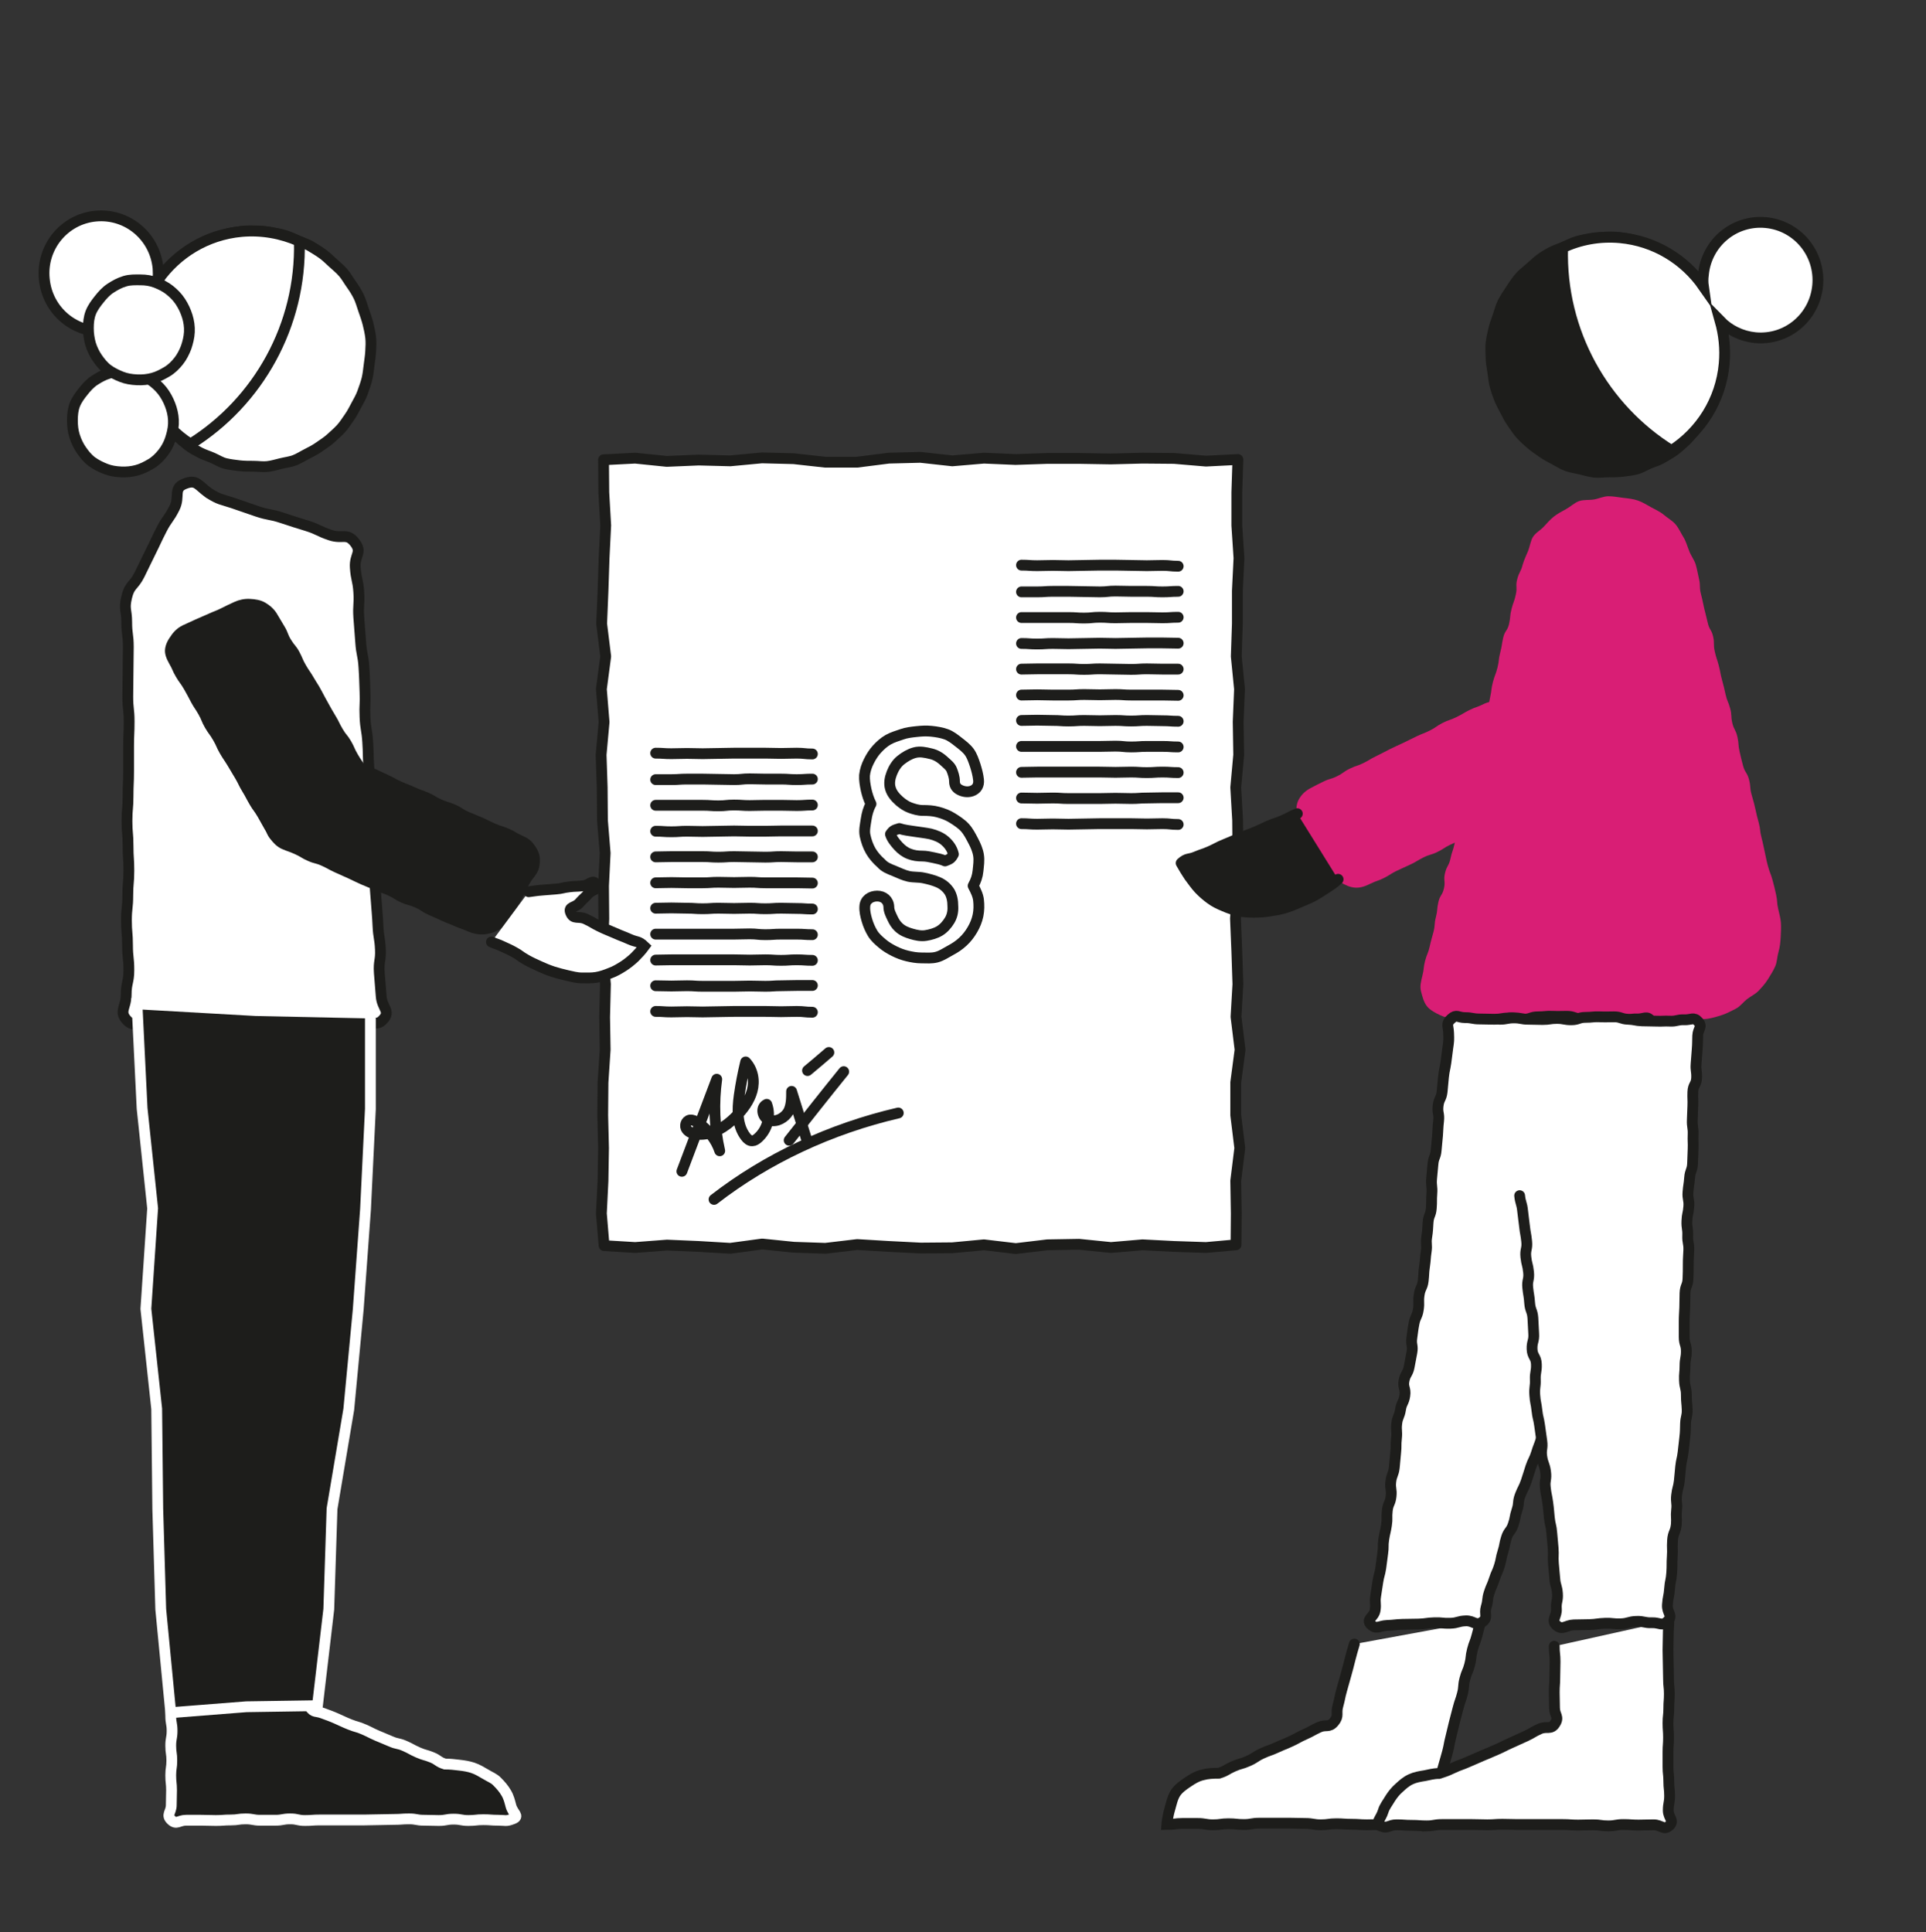 <?xml version="1.0" encoding="UTF-8"?>
<svg xmlns="http://www.w3.org/2000/svg" xmlns:xlink="http://www.w3.org/1999/xlink" version="1.1" id="Ebene_4" x="0px" y="0px" viewBox="0 0 712.9 715.2" style="enable-background:new 0 0 712.9 715.2;" xml:space="preserve">
<rect x="0" y="0" width="712.9" height="715.2" fill="#333333" stroke="none"/>
<style type="text/css">
	.st0{fill:#FFFFFF;}
	.st1{fill:none;stroke:#1D1D1B;stroke-width:4;stroke-linecap:round;stroke-miterlimit:10;}
	.st2{fill:#D91E75;}
	.st3{fill:#1D1D1B;}
	.st4{fill:none;stroke:#1D1D1B;stroke-width:4;stroke-miterlimit:10;}
	.st5{fill:#FFFFFF;stroke:#1D1D1B;stroke-width:4;stroke-miterlimit:10;}
	.st6{fill:none;stroke:#FFFFFF;stroke-width:4;stroke-linecap:round;stroke-miterlimit:10;}
	.st7{fill:none;stroke:#FFFFFF;stroke-width:4;stroke-miterlimit:10;}
	.st8{fill:none;stroke:#1D1D1B;stroke-width:4;stroke-linecap:round;stroke-linejoin:round;}
	.st9{fill:#FFFFFF;stroke:#1D1D1B;stroke-width:4;stroke-linecap:round;stroke-linejoin:round;}
</style>
<g id="Zeichnungen">
	<g>
		<g>
			<path class="st0" d="M548.1,600c-0.7,2.7-0.7,2.7-1.4,5.4s-1,2.6-1.7,5.3s-0.3,2.8-1,5.5s-1.1,2.6-1.8,5.3s-0.2,2.8-0.9,5.5     s-0.9,2.6-1.6,5.3s-0.7,2.7-1.4,5.4s-0.6,2.7-1.3,5.4s-0.5,2.7-1.2,5.4s-0.8,2.7-1.5,5.3s-0.8,2.7-1.5,5.3s-0.8,2.7-1.5,5.3     s-0.6,2.7-1.3,5.4s1,3.8-1.2,5.4s-2.8,0.1-5.7,0.1s-2.8-0.4-5.7-0.4s-2.8,0.5-5.7,0.5s-2.9,0.1-5.7,0.1s-2.9-0.2-5.7-0.2     s-2.9-0.2-5.7-0.2s-2.9,0.4-5.7,0.4s-2.9-0.5-5.7-0.5s-2.9-0.1-5.7-0.1s-2.9,0-5.7,0s-2.9,0-5.7,0s-2.9,0.5-5.7,0.5     s-2.9-0.3-5.7-0.3s-2.9,0.4-5.7,0.4s-2.9-0.5-5.7-0.5s-2.9,0-5.7,0s-2.9,0.4-5.7,0.4c0,0,0.2-2.8,1.2-6.1     c0.5-1.7,0.9-3.9,2.1-5.7c1.1-1.6,2.8-2.8,4.6-4c1.5-1,3.2-2.1,5.4-2.6c1.8-0.5,3.8-0.6,6-0.6c2.8-0.9,2.6-1.3,5.3-2.5     s2.8-0.8,5.5-2s2.5-1.6,5.1-2.8s2.8-1,5.4-2.2s2.7-1.1,5.3-2.3s2.5-1.4,5.2-2.6s2.6-1.4,5.2-2.6s3.7,0.3,5.6-2s0.6-3,1.4-5.9     s0.6-2.9,1.4-5.8s0.8-2.8,1.6-5.7s0.8-2.9,1.5-5.7s0.8-2.9,1.6-5.7"></path>
			<path class="st1" d="M548.1,600c-0.7,2.7-0.7,2.7-1.4,5.4s-1,2.6-1.7,5.3s-0.3,2.8-1,5.5s-1.1,2.6-1.8,5.3s-0.2,2.8-0.9,5.5     s-0.9,2.6-1.6,5.3s-0.7,2.7-1.4,5.4s-0.6,2.7-1.3,5.4s-0.5,2.7-1.2,5.4s-0.8,2.7-1.5,5.3s-0.8,2.7-1.5,5.3s-0.8,2.7-1.5,5.3     s-0.6,2.7-1.3,5.4s1,3.8-1.2,5.4s-2.8,0.1-5.7,0.1s-2.8-0.4-5.7-0.4s-2.8,0.5-5.7,0.5s-2.9,0.1-5.7,0.1s-2.9-0.2-5.7-0.2     s-2.9-0.2-5.7-0.2s-2.9,0.4-5.7,0.4s-2.9-0.5-5.7-0.5s-2.9-0.1-5.7-0.1s-2.9,0-5.7,0s-2.9,0-5.7,0s-2.9,0.5-5.7,0.5     s-2.9-0.3-5.7-0.3s-2.9,0.4-5.7,0.4s-2.9-0.5-5.7-0.5s-2.9,0-5.7,0s-2.9,0.4-5.7,0.4c0,0,0.2-2.8,1.2-6.1     c0.5-1.7,0.9-3.9,2.1-5.7c1.1-1.6,2.8-2.8,4.6-4c1.5-1,3.2-2.1,5.4-2.6c1.8-0.5,3.8-0.6,6-0.6c2.8-0.9,2.6-1.3,5.3-2.5     s2.8-0.8,5.5-2s2.5-1.6,5.1-2.8s2.8-1,5.4-2.2s2.7-1.1,5.3-2.3s2.5-1.4,5.2-2.6s2.6-1.4,5.2-2.6s3.7,0.3,5.6-2s0.6-3,1.4-5.9     s0.6-2.9,1.4-5.8s0.8-2.8,1.6-5.7s0.8-2.9,1.5-5.7s0.8-2.9,1.6-5.7"></path>
		</g>
		<g>
			<path class="st0" d="M617.7,600c0,2.7-0.2,2.7-0.2,5.4s-0.1,2.7-0.1,5.4s0.1,2.7,0.1,5.4s0.1,2.7,0.1,5.4s0.3,2.7,0.3,5.4     s-0.2,2.7-0.2,5.4s-0.3,2.7-0.3,5.4s0.2,2.7,0.2,5.4s-0.2,2.7-0.2,5.4s0,2.7,0,5.4s0.3,2.7,0.3,5.4s0.3,2.7,0.3,5.4     s-0.5,2.7-0.5,5.4s2.4,3.7,0.4,5.6s-3-0.3-5.8-0.3s-2.8,0.1-5.6,0.1s-2.8-0.2-5.6-0.2s-2.8,0.5-5.6,0.5s-2.8-0.4-5.6-0.4     s-2.8,0.1-5.6,0.1s-2.8-0.2-5.6-0.2s-2.8,0-5.6,0s-2.8,0-5.6,0s-2.8,0-5.6,0s-2.8-0.1-5.6-0.1s-2.8,0.2-5.6,0.2s-2.8-0.1-5.6-0.1     s-2.8,0-5.6,0s-2.8,0-5.6,0s-2.8,0.5-5.6,0.5s-2.8-0.2-5.6-0.2s-2.8-0.2-5.6-0.2s-3.1,1.5-5.7,0.5c-2.5-1-0.1-2.6,0.8-5.6     c0.4-1.5,1.6-3,2.6-4.7c0.9-1.4,1.9-2.7,3.4-4c1.2-1.1,2.5-2.3,4.3-3.1c1.5-0.7,3.2-1,5.1-1.3c1.6-0.3,3.2-0.8,5.2-0.8     c2.8-0.9,2.8-0.9,5.4-2.1s2.7-1,5.4-2.2s2.7-1.2,5.3-2.3s2.7-1.1,5.4-2.3s2.6-1.3,5.3-2.5s2.7-1.2,5.3-2.4s2.5-1.5,5.2-2.7     s4.1,0.5,5.7-2s-0.2-3-0.2-5.8s-0.1-2.8-0.1-5.7s0.2-2.8,0.2-5.7s0.1-2.8,0.1-5.7s-0.3-2.8-0.3-5.7"></path>
			<path class="st1" d="M617.7,600c0,2.7-0.2,2.7-0.2,5.4s-0.1,2.7-0.1,5.4s0.1,2.7,0.1,5.4s0.1,2.7,0.1,5.4s0.3,2.7,0.3,5.4     s-0.2,2.7-0.2,5.4s-0.3,2.7-0.3,5.4s0.2,2.7,0.2,5.4s-0.2,2.7-0.2,5.4s0,2.7,0,5.4s0.3,2.7,0.3,5.4s0.3,2.7,0.3,5.4     s-0.5,2.7-0.5,5.4s2.4,3.7,0.4,5.6s-3-0.3-5.8-0.3s-2.8,0.1-5.6,0.1s-2.8-0.2-5.6-0.2s-2.8,0.5-5.6,0.5s-2.8-0.4-5.6-0.4     s-2.8,0.1-5.6,0.1s-2.8-0.2-5.6-0.2s-2.8,0-5.6,0s-2.8,0-5.6,0s-2.8,0-5.6,0s-2.8-0.1-5.6-0.1s-2.8,0.2-5.6,0.2s-2.8-0.1-5.6-0.1     s-2.8,0-5.6,0s-2.8,0-5.6,0s-2.8,0.5-5.6,0.5s-2.8-0.2-5.6-0.2s-2.8-0.2-5.6-0.2s-3.1,1.5-5.7,0.5c-2.5-1-0.1-2.6,0.8-5.6     c0.4-1.5,1.6-3,2.6-4.7c0.9-1.4,1.9-2.7,3.4-4c1.2-1.1,2.5-2.3,4.3-3.1c1.5-0.7,3.2-1,5.1-1.3c1.6-0.3,3.2-0.8,5.2-0.8     c2.8-0.9,2.8-0.9,5.4-2.1s2.7-1,5.4-2.2s2.7-1.2,5.3-2.3s2.7-1.1,5.4-2.3s2.6-1.3,5.3-2.5s2.7-1.2,5.3-2.4s2.5-1.5,5.2-2.7     s4.1,0.5,5.7-2s-0.2-3-0.2-5.8s-0.1-2.8-0.1-5.7s0.2-2.8,0.2-5.7s0.1-2.8,0.1-5.7s-0.3-2.8-0.3-5.7"></path>
		</g>
		<path class="st2" d="M627.7,209.1c0.7,2.6,0.6,2.7,1.2,5.3s0,2.8,0.7,5.5s0.6,2.7,1.2,5.3s0.7,2.6,1.3,5.3s1.4,2.5,2,5.1    s0,2.8,0.6,5.5s0.8,2.6,1.5,5.3s0.5,2.7,1.2,5.3s0.7,2.6,1.3,5.3s1,2.6,1.7,5.2s0.2,2.8,0.8,5.4s1.3,2.5,1.9,5.2s0.2,2.8,0.8,5.4    s0.6,2.7,1.3,5.3s1.5,2.4,2.2,5.1s0.2,2.8,0.9,5.4s0.8,2.6,1.4,5.3s0.6,2.7,1.3,5.3s0.3,2.7,1,5.4s0.6,2.7,1.2,5.3    s0.5,2.7,1.2,5.3s1,2.6,1.7,5.2s0.7,2.6,1.3,5.3s0.2,2.8,0.8,5.4c0.4,1.8,0.9,3.5,1,5.2s0,3.6-0.1,5.4s-0.3,3.6-0.8,5.3    s-0.5,3.7-1.2,5.3s-1.7,3.2-2.7,4.8s-2.2,2.9-3.4,4.2s-3,2.1-4.4,3.2s-2.5,2.7-4.1,3.5s-3.2,1.7-5,2.3s-3.5,1.1-5.3,1.4    s-3.6,0-5.5,0c-2.8,0-2.8-0.4-5.5-0.4s-2.8,0.5-5.5,0.5s-2.8,0-5.5,0s-2.8-0.1-5.5-0.1s-2.8,0.1-5.5,0.1s-2.8-0.4-5.5-0.4    s-2.8,0.2-5.5,0.2s-2.8,0.3-5.5,0.3s-2.8,0.1-5.5,0.1s-2.8-0.6-5.5-0.6s-2.8,0.8-5.5,0.8s-2.8-0.5-5.5-0.5s-2.8-0.2-5.5-0.2    s-2.8,0.4-5.5,0.4s-2.8,0.2-5.5,0.2s-2.8-0.5-5.5-0.5c-2.1,0-3.9-0.4-5.6-1.2s-3.7-1.8-4.9-3.3s-1.7-3.6-2.2-5.5s0-3.7,0.5-5.8    c0.7-2.7,0.3-2.8,1-5.5s1.1-2.6,1.7-5.3s0.7-2.7,1.4-5.4s0.2-2.8,0.9-5.5s0.3-2.8,0.9-5.5s1.5-2.5,2.1-5.2s-0.3-2.9,0.4-5.7    s1.4-2.5,2-5.3s0.9-2.7,1.5-5.4s0.4-2.8,1-5.5s0.8-2.7,1.5-5.4s0.4-2.8,1.1-5.5s0.5-2.8,1.2-5.5s0.6-2.7,1.2-5.5s1.5-2.5,2.1-5.2    s0-2.9,0.6-5.6s1-2.6,1.7-5.4s1-2.6,1.7-5.3s0.5-2.8,1.1-5.5s0.3-2.8,1-5.5s1-2.6,1.7-5.4s0.3-2.8,1-5.5s0.5-2.8,1.1-5.5    s1.6-2.5,2.2-5.2s0.2-2.8,0.9-5.5s1-2.6,1.6-5.4s-0.2-2.9,0.5-5.6s1.3-2.6,2-5.3c0.5-1.8,1.3-3.4,2-5.1c0.7-1.7,0.9-3.7,1.8-5.2    c1-1.6,2.8-2.5,4-3.8s2.4-2.7,3.8-3.8s3-1.9,4.6-2.8s3-2.3,4.7-2.9s3.7-0.3,5.5-0.6s3.5-1.2,5.4-1.2s3.7,0.4,5.5,0.6    s3.7,0.4,5.4,1s3.3,1.6,4.9,2.5s3.3,1.6,4.7,2.8s3.1,2.1,4.3,3.5s1.9,3.1,2.9,4.7s1.4,3.3,2.1,5    C625.9,205.8,627.2,207.3,627.7,209.1L627.7,209.1z"></path>
		<g>
			<path class="st3" d="M554.5,116.9c-0.6,1.7-1.2,3.3-1.6,5s-0.8,3.4-1,5.1s0,3.5,0,5.2s0.3,3.4,0.6,5.2s0.4,3.5,0.8,5.1     s1,3.3,1.6,4.9s1.5,3.1,2.3,4.7s1.6,3.1,2.6,4.5s1.9,2.9,3.1,4.2s2.5,2.5,3.8,3.6s2.8,2.1,4.2,3.1s3,1.8,4.5,2.6s3,1.8,4.7,2.4     s3.4,0.8,5,1.2s3.3,0.9,5,1.1s3.5-0.1,5.2-0.1s3.5,0,5.2-0.2s3.5-0.4,5.1-0.8s3.2-1.4,4.8-2.1s3.3-1.1,4.8-2s3-1.7,4.4-2.7     s2.7-2.2,4-3.4s2.3-2.5,3.5-3.9s2.2-2.6,3.2-4.1s1.9-2.9,2.7-4.5s1.1-3.2,1.7-4.9s1.1-3.3,1.5-5s0.7-3.4,0.9-5.1s0.6-3.5,0.5-5.2     s-0.5-3.5-0.8-5.2s-0.4-3.5-0.8-5.2s-0.9-3.4-1.5-5s-1.4-3.2-2.2-4.7s-1.8-3-2.8-4.4s-2.2-2.7-3.4-4s-2.3-2.6-3.6-3.8     s-2.5-2.4-4-3.4s-3-1.7-4.6-2.5s-3.2-1.3-4.8-1.9s-3.2-1.5-4.8-1.9s-3.4-0.7-5.1-0.9s-3.5-0.2-5.2-0.1s-3.5,0.2-5.2,0.5     s-3.4,0.6-5.1,1.1s-3.2,1.3-4.8,2s-3.3,1.2-4.8,2s-3,1.7-4.4,2.8s-2.6,2.3-3.9,3.4s-2.7,2.2-3.8,3.6s-2,2.8-3,4.3     s-1.9,2.9-2.7,4.4S555.1,115.2,554.5,116.9L554.5,116.9z"></path>
			<path class="st4" d="M554.5,116.9c-0.6,1.7-1.2,3.3-1.6,5s-0.8,3.4-1,5.1s0,3.5,0,5.2s0.3,3.4,0.6,5.2s0.4,3.5,0.8,5.1     s1,3.3,1.6,4.9s1.5,3.1,2.3,4.7s1.6,3.1,2.6,4.5s1.9,2.9,3.1,4.2s2.5,2.5,3.8,3.6s2.8,2.1,4.2,3.1s3,1.8,4.5,2.6s3,1.8,4.7,2.4     s3.4,0.8,5,1.2s3.3,0.9,5,1.1s3.5-0.1,5.2-0.1s3.5,0,5.2-0.2s3.5-0.4,5.1-0.8s3.2-1.4,4.8-2.1s3.3-1.1,4.8-2s3-1.7,4.4-2.7     s2.7-2.2,4-3.4s2.3-2.5,3.5-3.9s2.2-2.6,3.2-4.1s1.9-2.9,2.7-4.5s1.1-3.2,1.7-4.9s1.1-3.3,1.5-5s0.7-3.4,0.9-5.1s0.6-3.5,0.5-5.2     s-0.5-3.5-0.8-5.2s-0.4-3.5-0.8-5.2s-0.9-3.4-1.5-5s-1.4-3.2-2.2-4.7s-1.8-3-2.8-4.4s-2.2-2.7-3.4-4s-2.3-2.6-3.6-3.8     s-2.5-2.4-4-3.4s-3-1.7-4.6-2.5s-3.2-1.3-4.8-1.9s-3.2-1.5-4.8-1.9s-3.4-0.7-5.1-0.9s-3.5-0.2-5.2-0.1s-3.5,0.2-5.2,0.5     s-3.4,0.6-5.1,1.1s-3.2,1.3-4.8,2s-3.3,1.2-4.8,2s-3,1.7-4.4,2.8s-2.6,2.3-3.9,3.4s-2.7,2.2-3.8,3.6s-2,2.8-3,4.3     s-1.9,2.9-2.7,4.4S555.1,115.2,554.5,116.9L554.5,116.9z"></path>
		</g>
		<path class="st5" d="M599.7,88c12.9,1.2,23.9,8.1,30.8,18c-0.2-1.4-0.2-2.9,0-4.3c1.1-11.8,11.4-20.4,23.1-19.3    c11.7,1.1,20.3,11.5,19.2,23.3c-1.1,11.8-11.4,20.4-23.1,19.3c-5.1-0.5-9.7-2.8-13-6.2c1.4,5,2,10.3,1.5,15.8    c-1.2,13.7-8.8,25.3-19.5,32.2c-25.1-15.6-41.2-43.9-40.3-75.1C584.7,88.7,592.1,87.3,599.7,88L599.7,88z"></path>
		<g>
			<path class="st0" d="M134.5,114.5c-0.6-1.7-1-3.3-1.8-4.9s-1.7-3-2.7-4.4s-1.8-2.9-3-4.3s-2.5-2.4-3.8-3.6s-2.5-2.4-3.9-3.4     s-2.9-1.9-4.4-2.8s-3.2-1.3-4.8-2s-3.1-1.5-4.8-2s-3.4-0.8-5.1-1.1s-3.5-0.5-5.2-0.5s-3.5-0.1-5.2,0.1s-3.5,0.5-5.1,0.9     S81.7,88,80,88.6s-3.3,1.1-4.8,1.9S72,92,70.6,93s-2.7,2.2-4,3.4s-2.4,2.5-3.6,3.8c-1.2,1.3-2.4,2.5-3.4,4s-2,2.9-2.8,4.4     s-1.6,3.1-2.2,4.7s-1.1,3.3-1.5,5s-0.6,3.4-0.8,5.2s-0.8,3.4-0.8,5.2c0,1.7,0.4,3.5,0.5,5.2s0.5,3.4,0.9,5.1s0.9,3.3,1.5,5     s0.9,3.3,1.7,4.9s1.7,3,2.7,4.5s2.1,2.8,3.2,4.1s2.2,2.7,3.5,3.9s2.6,2.3,4,3.4s2.9,1.9,4.4,2.7s3.2,1.3,4.8,2s3.1,1.7,4.8,2.1     s3.4,0.6,5.1,0.8s3.4,0.2,5.2,0.2s3.5,0.3,5.2,0.1s3.4-0.7,5-1.1s3.4-0.6,5-1.2s3.1-1.6,4.7-2.4s3.1-1.6,4.5-2.6s2.9-1.9,4.2-3.1     s2.6-2.3,3.8-3.6s2.1-2.8,3.1-4.2s1.8-3,2.6-4.5s1.7-3,2.3-4.7s1.2-3.3,1.6-4.9s0.6-3.4,0.8-5.1s0.5-3.4,0.6-5.2s0.2-3.5,0-5.2     s-0.6-3.5-1-5.1S135.1,116.2,134.5,114.5L134.5,114.5z"></path>
			<path class="st4" d="M134.5,114.5c-0.6-1.7-1-3.3-1.8-4.9s-1.7-3-2.7-4.4s-1.8-2.9-3-4.3s-2.5-2.4-3.8-3.6s-2.5-2.4-3.9-3.4     s-2.9-1.9-4.4-2.8s-3.2-1.3-4.8-2s-3.1-1.5-4.8-2s-3.4-0.8-5.1-1.1s-3.5-0.5-5.2-0.5s-3.5-0.1-5.2,0.1s-3.5,0.5-5.1,0.9     S81.7,88,80,88.6s-3.3,1.1-4.8,1.9S72,92,70.6,93s-2.7,2.2-4,3.4s-2.4,2.5-3.6,3.8c-1.2,1.3-2.4,2.5-3.4,4s-2,2.9-2.8,4.4     s-1.6,3.1-2.2,4.7s-1.1,3.3-1.5,5s-0.6,3.4-0.8,5.2s-0.8,3.4-0.8,5.2c0,1.7,0.4,3.5,0.5,5.2s0.5,3.4,0.9,5.1s0.9,3.3,1.5,5     s0.9,3.3,1.7,4.9s1.7,3,2.7,4.5s2.1,2.8,3.2,4.1s2.2,2.7,3.5,3.9s2.6,2.3,4,3.4s2.9,1.9,4.4,2.7s3.2,1.3,4.8,2s3.1,1.7,4.8,2.1     s3.4,0.6,5.1,0.8s3.4,0.2,5.2,0.2s3.5,0.3,5.2,0.1s3.4-0.7,5-1.1s3.4-0.6,5-1.2s3.1-1.6,4.7-2.4s3.1-1.6,4.5-2.6s2.9-1.9,4.2-3.1     s2.6-2.3,3.8-3.6s2.1-2.8,3.1-4.2s1.8-3,2.6-4.5s1.7-3,2.3-4.7s1.2-3.3,1.6-4.9s0.6-3.4,0.8-5.1s0.5-3.4,0.6-5.2s0.2-3.5,0-5.2     s-0.6-3.5-1-5.1S135.1,116.2,134.5,114.5L134.5,114.5z"></path>
		</g>
		<path class="st5" d="M89.3,85.7c7.6-0.7,15,0.7,21.5,3.6c0.8,31.2-15.3,59.5-40.3,75.1c-10.7-6.9-18.3-18.4-19.5-32.2    c-0.5-5.5,0.1-10.8,1.5-15.8c-3.4,3.4-7.9,5.7-13,6.2c-11.7,1.1-22-7.5-23.1-19.3C15.2,91.5,23.8,81.1,35.4,80    c11.7-1.1,22,7.5,23.1,19.3c0.1,1.5,0.1,2.9,0,4.3C65.4,93.8,76.4,86.9,89.3,85.7L89.3,85.7z"></path>
		<g>
			<path class="st0" d="M537.2,377.1c2-1.8,2.4-0.4,5.1-0.4s2.7,0.5,5.4,0.5s2.7,0.1,5.4,0.1s2.7-0.4,5.4-0.5s2.7,0.5,5.4,0.5     s2.7-0.9,5.4-0.9s2.7-0.3,5.4-0.2s2.6,0,5.2,0s2.6,0.8,5.2,0.9s2.6,0.5,5.2,0.6s2.6,0,5.2,0s2.6-0.1,5.2,0s2.6-0.6,5.2-0.5     s3.7-1.4,5.2,0.7s-0.7,2.6-1.5,5.2s-0.6,2.6-1.4,5.2s-0.8,2.6-1.6,5.2s-0.3,2.7-1,5.3s-1.8,2.3-2.6,4.9s-0.5,2.7-1.2,5.3     s-0.7,2.6-1.4,5.2s-0.2,2.8-1,5.5s-0.5,2.7-1.2,5.4s-0.7,2.7-1.4,5.4s-1.5,2.5-2.3,5.1s-1,2.6-1.8,5.3s-0.2,2.8-0.9,5.5     s-1.2,2.5-1.9,5.2s-0.2,2.8-0.9,5.5s-0.2,2.8-0.9,5.5s-0.8,2.7-1.5,5.4s-0.6,2.7-1.3,5.4s-1.6,2.4-2.3,5.1s-0.7,2.7-1.4,5.4     s-0.8,2.7-1.5,5.4s-0.6,2.7-1.2,5.4s0.2,2.9-0.4,5.6s-1.1,2.6-1.7,5.3s-0.9,2.6-1.5,5.4c-0.6,2.7,0,2.8-0.5,5.6s-0.4,2.8-1,5.5     s-1.1,2.6-1.8,5.3s-0.7,2.7-1.5,5.3s-1,2.6-1.8,5.2s-1.2,2.5-2.1,5.2s-0.8,2.7-1.7,5.3s-1.2,2.5-2.2,5.1s-0.3,2.8-1.2,5.5     s-0.5,2.8-1.4,5.4s-1.7,2.3-2.5,4.8s-0.5,2.7-1.3,5.2s-0.5,2.6-1.3,5.2s-1.1,2.5-1.9,5s-1.1,2.5-1.9,5s-0.3,2.7-1.1,5.3     s0.8,3.9-1.4,5.5c-2.4,1.7-3.2-0.5-6.1-0.4s-2.9,0.8-5.8,0.9s-2.9-0.3-5.9-0.2s-2.9,0.4-5.8,0.5s-2.9,0-5.9,0.1s-2.9,0.3-5.8,0.4     s-3.9,1.7-6-0.4c-1.9-1.9,1.2-2.6,1.6-5.2s-0.2-2.7,0.2-5.3s0.4-2.6,0.8-5.2s0.7-2.6,1.1-5.2s0.3-2.6,0.7-5.3s0-2.7,0.4-5.3     c0.4-2.6,0.6-2.6,1-5.2s0-2.7,0.3-5.4s1.1-2.6,1.4-5.3s-0.4-2.8-0.1-5.4s1-2.6,1.3-5.3s0.2-2.7,0.5-5.4s0-2.7,0.3-5.4     s-0.2-2.8,0.1-5.4s1-2.6,1.4-5.2s1.2-2.5,1.6-5.2s-0.8-2.9-0.3-5.5s1.4-2.5,1.9-5.1s0.5-2.6,1-5.3s-0.4-2.8,0-5.5     s0.3-2.7,0.8-5.3s1.2-2.5,1.6-5.2s-0.1-2.7,0.3-5.4s1.2-2.6,1.5-5.2s0.1-2.7,0.5-5.4s0.2-2.7,0.6-5.4s-0.2-2.8,0.2-5.4     s0.3-2.7,0.5-5.4s1-2.6,1.2-5.3s0-2.7,0.2-5.4s-0.3-2.7-0.1-5.4s0.3-2.7,0.5-5.4s1-2.6,1.2-5.3s0.3-2.7,0.5-5.4s0.1-2.7,0.4-5.4     s-0.5-2.8-0.2-5.5s1.2-2.6,1.5-5.3s0.2-2.7,0.5-5.4s0.5-2.7,0.9-5.4s0.3-2.7,0.7-5.4s0.4-2.8,0.3-5.5S535.1,378.9,537.2,377.1     L537.2,377.1z"></path>
			<path class="st4" d="M537.2,377.1c2-1.8,2.4-0.4,5.1-0.4s2.7,0.5,5.4,0.5s2.7,0.1,5.4,0.1s2.7-0.4,5.4-0.5s2.7,0.5,5.4,0.5     s2.7-0.9,5.4-0.9s2.7-0.3,5.4-0.2s2.6,0,5.2,0s2.6,0.8,5.2,0.9s2.6,0.5,5.2,0.6s2.6,0,5.2,0s2.6-0.1,5.2,0s2.6-0.6,5.2-0.5     s3.7-1.4,5.2,0.7s-0.7,2.6-1.5,5.2s-0.6,2.6-1.4,5.2s-0.8,2.6-1.6,5.2s-0.3,2.7-1,5.3s-1.8,2.3-2.6,4.9s-0.5,2.7-1.2,5.3     s-0.7,2.6-1.4,5.2s-0.2,2.8-1,5.5s-0.5,2.7-1.2,5.4s-0.7,2.7-1.4,5.4s-1.5,2.5-2.3,5.1s-1,2.6-1.8,5.3s-0.2,2.8-0.9,5.5     s-1.2,2.5-1.9,5.2s-0.2,2.8-0.9,5.5s-0.2,2.8-0.9,5.5s-0.8,2.7-1.5,5.4s-0.6,2.7-1.3,5.4s-1.6,2.4-2.3,5.1s-0.7,2.7-1.4,5.4     s-0.8,2.7-1.5,5.4s-0.6,2.7-1.2,5.4s0.2,2.9-0.4,5.6s-1.1,2.6-1.7,5.3s-0.9,2.6-1.5,5.4c-0.6,2.7,0,2.8-0.5,5.6s-0.4,2.8-1,5.5     s-1.1,2.6-1.8,5.3s-0.7,2.7-1.5,5.3s-1,2.6-1.8,5.2s-1.2,2.5-2.1,5.2s-0.8,2.7-1.7,5.3s-1.2,2.5-2.2,5.1s-0.3,2.8-1.2,5.5     s-0.5,2.8-1.4,5.4s-1.7,2.3-2.5,4.8s-0.5,2.7-1.3,5.2s-0.5,2.6-1.3,5.2s-1.1,2.5-1.9,5s-1.1,2.5-1.9,5s-0.3,2.7-1.1,5.3     s0.8,3.9-1.4,5.5c-2.4,1.7-3.2-0.5-6.1-0.4s-2.9,0.8-5.8,0.9s-2.9-0.3-5.9-0.2s-2.9,0.4-5.8,0.5s-2.9,0-5.9,0.1s-2.9,0.3-5.8,0.4     s-3.9,1.7-6-0.4c-1.9-1.9,1.2-2.6,1.6-5.2s-0.2-2.7,0.2-5.3s0.4-2.6,0.8-5.2s0.7-2.6,1.1-5.2s0.3-2.6,0.7-5.3s0-2.7,0.4-5.3     c0.4-2.6,0.6-2.6,1-5.2s0-2.7,0.3-5.4s1.1-2.6,1.4-5.3s-0.4-2.8-0.1-5.4s1-2.6,1.3-5.3s0.2-2.7,0.5-5.4s0-2.7,0.3-5.4     s-0.2-2.8,0.1-5.4s1-2.6,1.4-5.2s1.2-2.5,1.6-5.2s-0.8-2.9-0.3-5.5s1.4-2.5,1.9-5.1s0.5-2.6,1-5.3s-0.4-2.8,0-5.5     s0.3-2.7,0.8-5.3s1.2-2.5,1.6-5.2s-0.1-2.7,0.3-5.4s1.2-2.6,1.5-5.2s0.1-2.7,0.5-5.4s0.2-2.7,0.6-5.4s-0.2-2.8,0.2-5.4     s0.3-2.7,0.5-5.4s1-2.6,1.2-5.3s0-2.7,0.2-5.4s-0.3-2.7-0.1-5.4s0.3-2.7,0.5-5.4s1-2.6,1.2-5.3s0.3-2.7,0.5-5.4s0.1-2.7,0.4-5.4     s-0.5-2.8-0.2-5.5s1.2-2.6,1.5-5.3s0.2-2.7,0.5-5.4s0.5-2.7,0.9-5.4s0.3-2.7,0.7-5.4s0.4-2.8,0.3-5.5S535.1,378.9,537.2,377.1     L537.2,377.1z"></path>
		</g>
		<g>
			<path class="st0" d="M555.1,377.3c2.7,0,2.7-0.5,5.3-0.5s2.7,0.5,5.3,0.5s2.7,0.1,5.3,0.1s2.7-0.4,5.3-0.4s2.7,0.5,5.3,0.5     s2.7-0.9,5.3-0.9s2.7-0.3,5.3-0.2s2.6,0,5.2,0s2.6,0.8,5.2,0.9s2.6,0.5,5.2,0.6s2.6,0,5.2,0.1s2.6-0.1,5.2,0s2.6-0.6,5.2-0.5     s3.5-1.2,5.2,0.7s-0.1,2.6-0.2,5.2s0,2.6-0.2,5.2s-0.2,2.6-0.4,5.2s0.3,2.6,0.2,5.2s-1.3,2.5-1.4,5.2s0.1,2.6,0,5.2     s-0.1,2.6-0.2,5.2s0.4,2.7,0.3,5.4s0.1,2.7,0,5.4s-0.1,2.7-0.2,5.3s-0.9,2.6-1.1,5.3s-0.4,2.7-0.6,5.3s0.5,2.7,0.3,5.4     s-0.6,2.6-0.7,5.3s0.4,2.7,0.3,5.4s0.5,2.7,0.4,5.4s-0.2,2.7-0.2,5.3s0,2.7-0.1,5.3s-1,2.6-1.1,5.3s0,2.7-0.1,5.4     s-0.2,2.7-0.2,5.4s0,2.7,0,5.4s0.8,2.7,0.8,5.3s-0.5,2.7-0.5,5.4s-0.3,2.7-0.2,5.4s0.7,2.7,0.7,5.4s0.2,2.7,0.3,5.3     s-0.5,2.7-0.6,5.3s0,2.7-0.3,5.3s-0.3,2.7-0.6,5.3s-0.6,2.6-0.9,5.3s-0.2,2.7-0.5,5.3s-0.7,2.6-1,5.3s0.3,2.7,0,5.4     s0.1,2.7-0.1,5.4c-0.3,3-1.2,2.9-1.4,5.9s0.1,3-0.1,6s0,3-0.2,6s-0.6,3-0.8,5.9s-0.6,3-0.8,6s2.2,3.9,0.1,6s-2.9,0.5-5.8,0.6     s-2.9-0.6-5.8-0.5s-2.9,0.8-5.8,0.9s-2.9-0.3-5.8-0.2s-2.9,0.4-5.8,0.5s-2.9,0-5.8,0.1s-4.1,2.1-6.3,0.2s0.1-3.3-0.1-6.1     s0.6-2.9,0.4-5.7s-0.8-2.8-1-5.6s-0.3-2.8-0.5-5.6s0.1-2.8-0.1-5.6s-0.3-2.8-0.5-5.6s-0.6-2.8-0.9-5.6s-0.2-2.8-0.6-5.7     s-0.6-2.8-0.9-5.6s0.5-2.9,0.1-5.8s-1-2.8-1.4-5.6s0.4-2.9,0-5.8s-0.4-2.8-0.8-5.7s-0.7-2.8-1-5.6s-0.6-2.8-0.8-5.7     s0.3-2.9,0.2-5.7s0.5-2.9,0.4-5.7s-1.5-2.8-1.6-5.6s0.8-2.9,0.6-5.8s-0.1-2.9-0.3-5.7s-1-2.8-1.2-5.6s-0.4-2.8-0.7-5.6     s0.6-2.9,0.3-5.8s-0.7-2.8-1-5.6s0.6-2.9,0.3-5.8s-0.5-2.8-0.8-5.6s-0.4-2.8-0.7-5.7s-0.8-2.8-1.1-5.6"></path>
			<path class="st1" d="M555.1,377.3c2.7,0,2.7-0.5,5.3-0.5s2.7,0.5,5.3,0.5s2.7,0.1,5.3,0.1s2.7-0.4,5.3-0.4s2.7,0.5,5.3,0.5     s2.7-0.9,5.3-0.9s2.7-0.3,5.3-0.2s2.6,0,5.2,0s2.6,0.8,5.2,0.9s2.6,0.5,5.2,0.6s2.6,0,5.2,0.1s2.6-0.1,5.2,0s2.6-0.6,5.2-0.5     s3.5-1.2,5.2,0.7s-0.1,2.6-0.2,5.2s0,2.6-0.2,5.2s-0.2,2.6-0.4,5.2s0.3,2.6,0.2,5.2s-1.3,2.5-1.4,5.2s0.1,2.6,0,5.2     s-0.1,2.6-0.2,5.2s0.4,2.7,0.3,5.4s0.1,2.7,0,5.4s-0.1,2.7-0.2,5.3s-0.9,2.6-1.1,5.3s-0.4,2.7-0.6,5.3s0.5,2.7,0.3,5.4     s-0.6,2.6-0.7,5.3s0.4,2.7,0.3,5.4s0.5,2.7,0.4,5.4s-0.2,2.7-0.2,5.3s0,2.7-0.1,5.3s-1,2.6-1.1,5.3s0,2.7-0.1,5.4     s-0.2,2.7-0.2,5.4s0,2.7,0,5.4s0.8,2.7,0.8,5.3s-0.5,2.7-0.5,5.4s-0.3,2.7-0.2,5.4s0.7,2.7,0.7,5.4s0.2,2.7,0.3,5.3     s-0.5,2.7-0.6,5.3s0,2.7-0.3,5.3s-0.3,2.7-0.6,5.3s-0.6,2.6-0.9,5.3s-0.2,2.7-0.5,5.3s-0.7,2.6-1,5.3s0.3,2.7,0,5.4     s0.1,2.7-0.1,5.4c-0.3,3-1.2,2.9-1.4,5.9s0.1,3-0.1,6s0,3-0.2,6s-0.6,3-0.8,5.9s-0.6,3-0.8,6s2.2,3.9,0.1,6s-2.9,0.5-5.8,0.6     s-2.9-0.6-5.8-0.5s-2.9,0.8-5.8,0.9s-2.9-0.3-5.8-0.2s-2.9,0.4-5.8,0.5s-2.9,0-5.8,0.1s-4.1,2.1-6.3,0.2s0.1-3.3-0.1-6.1     s0.6-2.9,0.4-5.7s-0.8-2.8-1-5.6s-0.3-2.8-0.5-5.6s0.1-2.8-0.1-5.6s-0.3-2.8-0.5-5.6s-0.6-2.8-0.9-5.6s-0.2-2.8-0.6-5.7     s-0.6-2.8-0.9-5.6s0.5-2.9,0.1-5.8s-1-2.8-1.4-5.6s0.4-2.9,0-5.8s-0.4-2.8-0.8-5.7s-0.7-2.8-1-5.6s-0.6-2.8-0.8-5.7     s0.3-2.9,0.2-5.7s0.5-2.9,0.4-5.7s-1.5-2.8-1.6-5.6s0.8-2.9,0.6-5.8s-0.1-2.9-0.3-5.7s-1-2.8-1.2-5.6s-0.4-2.8-0.7-5.6     s0.6-2.9,0.3-5.8s-0.7-2.8-1-5.6s0.6-2.9,0.3-5.8s-0.5-2.8-0.8-5.6s-0.4-2.8-0.7-5.7s-0.8-2.8-1.1-5.6"></path>
		</g>
		<path class="st2" d="M507.3,327.1c2.5-1.2,2.6-0.9,5-2.1s2.3-1.5,4.8-2.7s2.5-1.1,5-2.3s2.4-1.4,4.8-2.6s2.6-0.8,5.1-2    s2.3-1.5,4.8-2.7s2.6-1,5-2.2s2.4-1.4,4.8-2.6s2.4-1.3,4.9-2.5s2.5-1,5-2.2s2.5-1.1,4.9-2.4s2.3-1.5,4.8-2.7s2.5-1.1,4.9-2.4    c1.7-0.9,3-2.1,3.9-3.6c1-1.5,1.4-3.3,1.3-5.1c0-1.7-0.5-3.5-1.5-5.1c-1.3-2.1-1.1-2.3-2.5-4.4s-1.3-2.1-2.7-4.3s-1.7-1.9-3-4    s-1.3-2.1-2.7-4.2c-1-1.7-2.3-3.2-4-4.1s-3.7-1.2-5.6-1.3s-3.8,0.3-5.5,1.2c-2.5,1.2-2.6,0.9-5,2.1s-2.3,1.4-4.8,2.6    s-2.6,0.9-5,2.1s-2.3,1.6-4.7,2.8s-2.5,1-5,2.2s-2.4,1.2-4.9,2.4s-2.5,1.1-4.9,2.3s-2.4,1.3-4.9,2.5s-2.4,1.4-4.8,2.6    s-2.6,0.9-5.1,2.1s-2.3,1.6-4.7,2.8s-2.6,0.8-5.1,2s-2.4,1.2-4.9,2.5c-1.7,0.9-3.1,2.2-4,3.7c-1,1.5-1.2,3.4-1.2,5.2    c0,1.7,0.5,3.4,1.5,5.1c1.3,2.1,1.4,2.1,2.7,4.2s1.2,2.2,2.6,4.3s1.2,2.2,2.5,4.3s1.4,2.1,2.7,4.2c1,1.7,2.7,2.8,4.4,3.8    s3.5,1.9,5.5,2S505.5,328,507.3,327.1L507.3,327.1z"></path>
		<g>
			<path class="st0" d="M68.3,179.1c-4.3,1.7-1.6,4.7-3.7,8.9s-2.7,3.9-4.8,8s-2,4.2-4.1,8.4s-2,4.2-4.1,8.4s-3.6,3.6-4.7,8.2     s0,4.7,0,9.3s0.6,4.6,0.6,9.2c0,4.6-0.1,4.6-0.1,9.2s-0.1,4.6-0.1,9.2s0.5,4.6,0.5,9.2s-0.2,4.6-0.2,9.2s0,4.6,0,9.2     s-0.2,4.6-0.2,9.2s-0.4,4.6-0.4,9.2s0.4,4.6,0.4,9.2s0.3,4.6,0.3,9.2s-0.4,4.6-0.4,9.2s-0.5,4.6-0.5,9.2s0.4,4.6,0.4,9.2     s0.5,4.6,0.5,9.2s-1,4.6-1,9.2s-2.8,6.1,0.3,9.4c3,3.1,4.6,0.1,8.9,0.1s4.3-0.1,8.6-0.1s4.3-0.8,8.6-0.8s4.3,0.8,8.6,0.8     s4.3-0.7,8.6-0.7s4.3,0.5,8.6,0.5s4.3,0.2,8.6,0.2s4.3-0.4,8.6-0.4s4.3,0.3,8.6,0.3c4.3,0,4.3-0.4,8.6-0.4s5.6,3.3,8.5,0.2     s-0.4-4.2-0.7-8.6s-0.4-4.3-0.7-8.7s0.6-4.4,0.4-8.7s-0.7-4.3-0.9-8.6s-0.3-4.3-0.6-8.7s-0.4-4.3-0.6-8.7     c-0.3-5.2-0.2-5.2-0.6-10.4c-0.3-5.2-0.5-5.2-0.8-10.4s0.1-5.2-0.1-10.4s-0.4-5.2-0.7-10.4c-0.3-4.6-0.1-4.6-0.4-9.2     s-0.8-4.6-1-9.2s0.2-4.6,0-9.3s-0.1-4.6-0.4-9.2s-0.9-4.6-1.2-9.2s-0.4-4.6-0.7-9.2s0.3-4.7,0-9.3s-1-4.6-1.3-9.2     s2.7-5.5-0.2-9.2c-2.9-3.7-4.5-1.2-9-2.7s-4.3-2.1-8.8-3.5s-4.6-1.4-9.1-2.9s-4.7-0.9-9.2-2.4s-4.5-1.6-9-3.1s-4.7-1.1-8.8-3.6     C73.2,179.6,72.8,177.3,68.3,179.1L68.3,179.1z"></path>
			<path class="st4" d="M68.3,179.1c-4.3,1.7-1.6,4.7-3.7,8.9s-2.7,3.9-4.8,8s-2,4.2-4.1,8.4s-2,4.2-4.1,8.4s-3.6,3.6-4.7,8.2     s0,4.7,0,9.3s0.6,4.6,0.6,9.2c0,4.6-0.1,4.6-0.1,9.2s-0.1,4.6-0.1,9.2s0.5,4.6,0.5,9.2s-0.2,4.6-0.2,9.2s0,4.6,0,9.2     s-0.2,4.6-0.2,9.2s-0.4,4.6-0.4,9.2s0.4,4.6,0.4,9.2s0.3,4.6,0.3,9.2s-0.4,4.6-0.4,9.2s-0.5,4.6-0.5,9.2s0.4,4.6,0.4,9.2     s0.5,4.6,0.5,9.2s-1,4.6-1,9.2s-2.8,6.1,0.3,9.4c3,3.1,4.6,0.1,8.9,0.1s4.3-0.1,8.6-0.1s4.3-0.8,8.6-0.8s4.3,0.8,8.6,0.8     s4.3-0.7,8.6-0.7s4.3,0.5,8.6,0.5s4.3,0.2,8.6,0.2s4.3-0.4,8.6-0.4s4.3,0.3,8.6,0.3c4.3,0,4.3-0.4,8.6-0.4s5.6,3.3,8.5,0.2     s-0.4-4.2-0.7-8.6s-0.4-4.3-0.7-8.7s0.6-4.4,0.4-8.7s-0.7-4.3-0.9-8.6s-0.3-4.3-0.6-8.7s-0.4-4.3-0.6-8.7     c-0.3-5.2-0.2-5.2-0.6-10.4c-0.3-5.2-0.5-5.2-0.8-10.4s0.1-5.2-0.1-10.4s-0.4-5.2-0.7-10.4c-0.3-4.6-0.1-4.6-0.4-9.2     s-0.8-4.6-1-9.2s0.2-4.6,0-9.3s-0.1-4.6-0.4-9.2s-0.9-4.6-1.2-9.2s-0.4-4.6-0.7-9.2s0.3-4.7,0-9.3s-1-4.6-1.3-9.2     s2.7-5.5-0.2-9.2c-2.9-3.7-4.5-1.2-9-2.7s-4.3-2.1-8.8-3.5s-4.6-1.4-9.1-2.9s-4.7-0.9-9.2-2.4s-4.5-1.6-9-3.1s-4.7-1.1-8.8-3.6     C73.2,179.6,72.8,177.3,68.3,179.1L68.3,179.1z"></path>
		</g>
		<g>
			<path class="st3" d="M63.2,591.2c0,2.8,0.5,2.8,0.5,5.5s-0.2,2.8-0.2,5.5s0.2,2.8,0.2,5.5s-0.1,2.8-0.1,5.5s0,2.8,0,5.5     s-0.4,2.8-0.4,5.5s0.2,2.8,0.2,5.5s-0.2,2.8-0.2,5.5s0.5,2.8,0.5,5.5s-0.5,2.8-0.5,5.5s0.4,2.8,0.4,5.5s-0.4,2.8-0.4,5.5     s0.3,2.8,0.3,5.5s-0.1,2.8-0.1,5.5s-2,3.6,0,5.5s2.7,0.1,5.5,0.1s2.7,0,5.5,0s2.7,0.1,5.5,0.1s2.7-0.2,5.5-0.2s2.7-0.4,5.5-0.4     s2.7,0.5,5.5,0.5s2.7,0,5.5,0s2.7-0.5,5.5-0.5s2.7,0.6,5.5,0.6s2.7-0.2,5.5-0.2s2.7,0,5.5,0s2.7,0,5.5,0c2.7,0,2.7,0,5.5,0     s2.7-0.1,5.5-0.1s2.7-0.1,5.5-0.1s2.7-0.2,5.5-0.2s2.7,0.5,5.5,0.5s2.7,0.1,5.5,0.1s2.7-0.5,5.5-0.5s2.7,0.5,5.5,0.5     s2.7-0.3,5.5-0.3s2.7,0.2,5.5,0.2s2.8,0.5,5.4-0.5s0.1-1.9-0.7-4.8c-0.4-1.5-0.8-3.3-1.8-4.9c-0.8-1.4-2-2.8-3.3-4.1     c-1.1-1.2-2.8-1.8-4.4-2.8c-1.4-0.8-2.8-1.7-4.6-2.3c-1.5-0.5-3.2-0.8-5.1-1c-1.6-0.2-3.3-0.4-5.2-0.4c-2.6-0.8-2.4-1.5-4.9-2.5     s-2.6-0.7-5.1-1.8s-2.4-1.3-4.9-2.4s-2.7-0.6-5.2-1.7s-2.5-1-5-2.1s-2.4-1.2-4.9-2.3s-2.6-0.8-5.1-1.8s-2.5-1.1-5-2.2     s-2.5-1-5.1-2s-3.3-0.1-4.8-2.3s-0.5-2.5-0.5-5.1s0.3-2.6,0.3-5.2s0.2-2.6,0.2-5.2s-0.4-2.6-0.4-5.2s0.4-2.6,0.4-5.2     s0.1-2.6,0.1-5.2"></path>
			<path class="st6" d="M63.2,591.2c0,2.8,0.5,2.8,0.5,5.5s-0.2,2.8-0.2,5.5s0.2,2.8,0.2,5.5s-0.1,2.8-0.1,5.5s0,2.8,0,5.5     s-0.4,2.8-0.4,5.5s0.2,2.8,0.2,5.5s-0.2,2.8-0.2,5.5s0.5,2.8,0.5,5.5s-0.5,2.8-0.5,5.5s0.4,2.8,0.4,5.5s-0.4,2.8-0.4,5.5     s0.3,2.8,0.3,5.5s-0.1,2.8-0.1,5.5s-2,3.6,0,5.5s2.7,0.1,5.5,0.1s2.7,0,5.5,0s2.7,0.1,5.5,0.1s2.7-0.2,5.5-0.2s2.7-0.4,5.5-0.4     s2.7,0.5,5.5,0.5s2.7,0,5.5,0s2.7-0.5,5.5-0.5s2.7,0.6,5.5,0.6s2.7-0.2,5.5-0.2s2.7,0,5.5,0s2.7,0,5.5,0c2.7,0,2.7,0,5.5,0     s2.7-0.1,5.5-0.1s2.7-0.1,5.5-0.1s2.7-0.2,5.5-0.2s2.7,0.5,5.5,0.5s2.7,0.1,5.5,0.1s2.7-0.5,5.5-0.5s2.7,0.5,5.5,0.5     s2.7-0.3,5.5-0.3s2.7,0.2,5.5,0.2s2.8,0.5,5.4-0.5s0.1-1.9-0.7-4.8c-0.4-1.5-0.8-3.3-1.8-4.9c-0.8-1.4-2-2.8-3.3-4.1     c-1.1-1.2-2.8-1.8-4.4-2.8c-1.4-0.8-2.8-1.7-4.6-2.3c-1.5-0.5-3.2-0.8-5.1-1c-1.6-0.2-3.3-0.4-5.2-0.4c-2.6-0.8-2.4-1.5-4.9-2.5     s-2.6-0.7-5.1-1.8s-2.4-1.3-4.9-2.4s-2.7-0.6-5.2-1.7s-2.5-1-5-2.1s-2.4-1.2-4.9-2.3s-2.6-0.8-5.1-1.8s-2.5-1.1-5-2.2     s-2.5-1-5.1-2s-3.3-0.1-4.8-2.3s-0.5-2.5-0.5-5.1s0.3-2.6,0.3-5.2s0.2-2.6,0.2-5.2s-0.4-2.6-0.4-5.2s0.4-2.6,0.4-5.2     s0.1-2.6,0.1-5.2"></path>
		</g>
		<g>
			<polygon class="st3" points="50.7,371.6 52.6,410.3 56.5,447.3 54,484.5 58,521.5 58.4,558.6 59.5,595.7 63.2,634 91.2,631.8      117.5,631.4 121.7,595.7 122.9,558.5 129.1,521.7 132.6,484.7 135.3,447.6 137.1,410.5 137.1,375 94.7,374.1    "></polygon>
			<polygon class="st7" points="50.7,371.6 52.6,410.3 56.5,447.3 54,484.5 58,521.5 58.4,558.6 59.5,595.7 63.2,634 91.2,631.8      117.5,631.4 121.7,595.7 122.9,558.5 129.1,521.7 132.6,484.7 135.3,447.6 137.1,410.5 137.1,375 94.7,374.1    "></polygon>
		</g>
		<path class="st3" d="M62.6,245.6c1.4,2.4,1.1,2.5,2.5,4.9c1.4,2.4,1.6,2.2,3,4.6c1.4,2.4,1.3,2.4,2.6,4.8s1.5,2.3,2.8,4.6    s1,2.5,2.4,4.9s1.6,2.2,3,4.6s1.1,2.5,2.5,4.9s1.5,2.3,2.9,4.6s1.4,2.3,2.8,4.7s1.2,2.5,2.6,4.8s1.3,2.4,2.7,4.8s1.6,2.2,3,4.6    s1.3,2.4,2.7,4.8c1,1.7,2.5,3.1,4.2,4s3.6,1.4,5.7,1.5s3.9-0.2,5.8-1.1c2.4-1.1,2.5-0.9,4.9-2s2.4-1.1,4.8-2.2s2.2-1.5,4.6-2.6    c2.4-1.1,2.4-1.1,4.8-2.2c1.8-0.9,3.4-1.8,4.5-3.3c1.1-1.5,1.6-3.4,1.7-5.3s-0.3-3.6-1.3-5.3c-1.4-2.4-1.1-2.5-2.5-4.9    s-1.5-2.2-2.9-4.6s-1.1-2.5-2.5-4.9s-1.7-2.1-3.1-4.5s-1.2-2.5-2.6-4.8s-1.4-2.4-2.7-4.7s-1.3-2.4-2.6-4.8s-1.4-2.3-2.8-4.7    s-1.5-2.2-2.9-4.6s-1.1-2.5-2.4-4.9s-1.7-2.2-3.1-4.5s-1-2.6-2.4-4.9s-1.4-2.3-2.8-4.7c-1-1.7-2.6-3.1-4.3-4.1s-3.7-1.3-5.7-1.4    s-3.9,0.3-5.7,1.1c-2.4,1.1-2.4,1.1-4.8,2.3s-2.4,1-4.8,2.1s-2.4,1-4.8,2.1s-2.4,1.1-4.8,2.2c-1.8,0.9-3.2,2.2-4.2,3.7    c-1.2,1.6-2.1,3.3-2.3,5.1S61.6,243.8,62.6,245.6L62.6,245.6z"></path>
		<path class="st3" d="M193.2,309.3c-2.5-1.1-2.3-1.4-4.8-2.5s-2.6-0.8-5.1-1.9s-2.4-1.2-4.9-2.3s-2.5-1-5-2.1s-2.3-1.5-4.8-2.6    s-2.6-0.8-5.1-1.9s-2.3-1.4-4.8-2.5s-2.6-0.9-5-2s-2.5-1-5-2.1s-2.4-1.3-4.8-2.4s-2.4-1.2-4.9-2.3s-2.6-0.8-5.1-1.9    s-2.4-1.2-4.9-2.3s-2.5-1.1-4.9-2.2c-1.8-0.8-3.8-1.1-5.7-1s-3.9,0.6-5.6,1.5s-3.4,2.2-4.4,4c-1.2,2.2-1.2,2.1-2.4,4.3    s-0.8,2.4-2,4.5s-1.2,2.2-2.4,4.3s-1.5,2-2.7,4.2c-1,1.7-1.1,3.6-0.9,5.4s0.8,3.5,2,5c1.1,1.4,2.3,2.8,4.2,3.7    c2.5,1.1,2.6,0.9,5,2s2.3,1.4,4.8,2.5s2.7,0.7,5.1,1.8s2.4,1.3,4.8,2.4s2.5,1.1,4.9,2.2s2.4,1.2,4.9,2.3s2.5,1,5,2.1s2.6,0.9,5,2    s2.3,1.5,4.8,2.6s2.6,0.7,5.1,1.8s2.3,1.5,4.7,2.6s2.5,1.1,4.9,2.2s2.5,1,5,2.1s2.6,0.9,5,2c1.9,0.8,3.8,1.2,5.7,1.1    s3.9-0.7,5.6-1.6s3.2-2.2,4.2-4c1.2-2.2,1.4-2.1,2.6-4.2s1.2-2.2,2.4-4.3s1-2.3,2.2-4.5s1.5-2,2.8-4.1c1-1.7,1.2-3.7,1.1-5.5    s-1-3.6-2.2-5.1C196.6,311.1,195.1,310.1,193.2,309.3L193.2,309.3z"></path>
		<g>
			<g>
				<polygon class="st0" points="223.6,461.1 222.6,449.2 223.2,437.1 223.4,425 223.1,412.9 223.2,400.7 224,388.6 223.8,376.5       224.1,364.3 223,352.2 223.5,340.1 223.4,327.9 224,315.8 223,303.7 222.9,291.5 222.5,279.4 223.6,267.3 222.6,255.1       224.2,243 222.7,230.9 223.2,218.8 223.6,206.6 224.2,194.5 223.5,182.3 223.4,170.2 235.1,169.6 246.8,170.8 258.6,170.3       270.3,170.6 282,169.5 293.8,169.8 305.5,171.1 317.2,171.1 329,169.6 340.7,169.3 352.5,170.6 364.2,169.6 375.9,170.1       387.7,169.7 399.4,169.7 411.1,169.9 422.9,169.6 434.6,169.7 446.4,170.7 458.2,170.1 457.8,182.3 457.8,194.5 458.6,206.6       458,218.7 458,230.9 457.6,243 458.8,255.1 458.3,267.2 458.5,279.4 457.4,291.5 458.1,303.6 458.2,315.8 458.2,327.9       457.3,340 457.8,352.2 458.2,364.3 457.5,376.4 459,388.6 457.4,400.7 457.4,412.8 458.9,425 457.4,437.1 457.6,449.2       457.5,460.8 446.4,461.8 434.6,461.4 422.9,460.8 411.2,461.8 399.4,460.6 387.7,460.8 376,462.2 364.2,460.8 352.5,461.9       340.8,462 329,461.4 317.3,460.7 305.5,462.1 293.8,461.7 282.1,460.5 270.3,462.1 258.6,461.4 246.9,460.9 235.1,461.8     "></polygon>
				<polygon class="st8" points="223.6,461.1 222.6,449.2 223.2,437.1 223.4,425 223.1,412.9 223.2,400.7 224,388.6 223.8,376.5       224.1,364.3 223,352.2 223.5,340.1 223.4,327.9 224,315.8 223,303.7 222.9,291.5 222.5,279.4 223.6,267.3 222.6,255.1       224.2,243 222.7,230.9 223.2,218.8 223.6,206.6 224.2,194.5 223.5,182.3 223.4,170.2 235.1,169.6 246.8,170.8 258.6,170.3       270.3,170.6 282,169.5 293.8,169.8 305.5,171.1 317.2,171.1 329,169.6 340.7,169.3 352.5,170.6 364.2,169.6 375.9,170.1       387.7,169.7 399.4,169.7 411.1,169.9 422.9,169.6 434.6,169.7 446.4,170.7 458.2,170.1 457.8,182.3 457.8,194.5 458.6,206.6       458,218.7 458,230.9 457.6,243 458.8,255.1 458.3,267.2 458.5,279.4 457.4,291.5 458.1,303.6 458.2,315.8 458.2,327.9       457.3,340 457.8,352.2 458.2,364.3 457.5,376.4 459,388.6 457.4,400.7 457.4,412.8 458.9,425 457.4,437.1 457.6,449.2       457.5,460.8 446.4,461.8 434.6,461.4 422.9,460.8 411.2,461.8 399.4,460.6 387.7,460.8 376,462.2 364.2,460.8 352.5,461.9       340.8,462 329,461.4 317.3,460.7 305.5,462.1 293.8,461.7 282.1,460.5 270.3,462.1 258.6,461.4 246.9,460.9 235.1,461.8     "></polygon>
			</g>
			<g>
				<path class="st0" d="M341.1,354.6c-1.8,0-3.5-0.3-5.2-0.7s-3.3-1-4.9-1.8s-3.1-1.7-4.4-2.8s-2.7-2.3-3.6-3.8s-1.6-3.1-2.1-4.8      s-0.9-3.4-0.8-5.1c0.1-2.6,2.3-3.9,4.6-3.9s4.2,1.5,4.3,4c0,1.5,0.7,2.8,1.3,4.1s1.3,2.5,2.4,3.5c1.4,1.3,3,1.9,4.7,2.4      s3.5,0.9,5.3,0.6s3.6-0.8,5.1-1.7s2.8-2.4,3.7-3.9s1.3-3.2,1.2-5.1c0-2.3-0.4-4-1.2-5.4c-1-1.6-2.4-2.8-4.2-3.6      c-1.6-0.7-3.5-1.2-5.4-1.6c-1.8-0.4-3.8-0.2-5.6-0.6s-3.6-1.3-5.3-2c-1.8-0.7-3.6-1.4-4.8-2.8c-1.6-1.4-2.9-2.9-3.9-4.6      s-1.7-3.8-2.1-5.7s0.1-4,0.4-6s0.8-3.9,1.8-5.7c-0.9-1.8-1.4-3.5-1.8-5.2c-0.4-1.9-0.7-3.7-0.6-5.4c0.2-1.9,0.8-3.6,1.6-5.2      s1.8-3.2,3-4.5s2.6-2.6,4.2-3.5s3.4-1.4,5.1-2s3.5-0.8,5.4-1s3.6-0.3,5.5-0.1s3.7,0.5,5.4,1.1s3.2,1.8,4.6,2.9s2.9,2.2,4,3.7      c1,1.4,1.6,3.2,2.2,5c0.5,1.6,1,3.4,1.2,5.3c0.2,1.9-0.6,3.2-2,3.9s-3.1,0.6-4.5,0s-2.4-1.5-2.4-3.4c0-1.5-0.5-2.9-1-4.2      s-1.7-2.2-2.8-3.2c-1.6-1.5-3.2-2.4-5-2.8c-2-0.5-4-0.9-5.9-0.4s-3.7,1.6-5.2,2.8s-2.6,3-3.3,4.8s-1.1,3.8-0.5,5.7      c0.5,1.7,1.7,3.2,3.4,4.7c1.2,1,2.5,1.9,3.9,2.4s3,1,4.6,1c2,0,3.9,0.1,5.7,0.6c1.9,0.5,3.7,1.2,5.3,2.2s3.3,2.1,4.6,3.5      s2.2,3.2,3.1,4.9s1.7,3.5,2,5.4s0,3.8-0.2,5.8s-0.8,3.7-1.8,5.5c0.9,1.7,1.8,3.5,2,5.3s0.2,3.8-0.2,5.7s-1.1,3.6-2.1,5.3      s-2.1,3.1-3.5,4.4s-2.9,2.3-4.6,3.2s-3.2,2-5.1,2.5S343.1,354.6,341.1,354.6L341.1,354.6z M341.4,316.9c1.4,0,2.8,0.3,4.2,0.6      s2.9,0.6,4.2,1.2c1.8-0.7,2.2-0.8,3.1-2.5c-0.5-2.2-1.8-3.8-3.2-5s-3.3-2-5.3-2.5c-1.9-0.4-3.9-0.6-5.8-0.9s-4-0.5-5.7-1.1      c-1.8,0.6-2.2,0.5-3.3,2.1c0.5,1.6,1.7,3.1,2.9,4.4s2.5,2.3,4.1,2.9S339.6,316.9,341.4,316.9L341.4,316.9z"></path>
				<path class="st8" d="M341.1,354.6c-1.8,0-3.5-0.3-5.2-0.7s-3.3-1-4.9-1.8s-3.1-1.7-4.4-2.8s-2.7-2.3-3.6-3.8s-1.6-3.1-2.1-4.8      s-0.9-3.4-0.8-5.1c0.1-2.6,2.3-3.9,4.6-3.9s4.2,1.5,4.3,4c0,1.5,0.7,2.8,1.3,4.1s1.3,2.5,2.4,3.5c1.4,1.3,3,1.9,4.7,2.4      s3.5,0.9,5.3,0.6s3.6-0.8,5.1-1.7s2.8-2.4,3.7-3.9s1.3-3.2,1.2-5.1c0-2.3-0.4-4-1.2-5.4c-1-1.6-2.4-2.8-4.2-3.6      c-1.6-0.7-3.5-1.2-5.4-1.6c-1.8-0.4-3.8-0.2-5.6-0.6s-3.6-1.3-5.3-2c-1.8-0.7-3.6-1.4-4.8-2.8c-1.6-1.4-2.9-2.9-3.9-4.6      s-1.7-3.8-2.1-5.7s0.1-4,0.4-6s0.8-3.9,1.8-5.7c-0.9-1.8-1.4-3.5-1.8-5.2c-0.4-1.9-0.7-3.7-0.6-5.4c0.2-1.9,0.8-3.6,1.6-5.2      s1.8-3.2,3-4.5s2.6-2.6,4.2-3.5s3.4-1.4,5.1-2s3.5-0.8,5.4-1s3.6-0.3,5.5-0.1s3.7,0.5,5.4,1.1s3.2,1.8,4.6,2.9s2.9,2.2,4,3.7      c1,1.4,1.6,3.2,2.2,5c0.5,1.6,1,3.4,1.2,5.3c0.2,1.9-0.6,3.2-2,3.9s-3.1,0.6-4.5,0s-2.4-1.5-2.4-3.4c0-1.5-0.5-2.9-1-4.2      s-1.7-2.2-2.8-3.2c-1.6-1.5-3.2-2.4-5-2.8c-2-0.5-4-0.9-5.9-0.4s-3.7,1.6-5.2,2.8s-2.6,3-3.3,4.8s-1.1,3.8-0.5,5.7      c0.5,1.7,1.7,3.2,3.4,4.7c1.2,1,2.5,1.9,3.9,2.4s3,1,4.6,1c2,0,3.9,0.1,5.7,0.6c1.9,0.5,3.7,1.2,5.3,2.2s3.3,2.1,4.6,3.5      s2.2,3.2,3.1,4.9s1.7,3.5,2,5.4s0,3.8-0.2,5.8s-0.8,3.7-1.8,5.5c0.9,1.7,1.8,3.5,2,5.3s0.2,3.8-0.2,5.7s-1.1,3.6-2.1,5.3      s-2.1,3.1-3.5,4.4s-2.9,2.3-4.6,3.2s-3.2,2-5.1,2.5S343.1,354.6,341.1,354.6L341.1,354.6z M341.4,316.9c1.4,0,2.8,0.3,4.2,0.6      s2.9,0.6,4.2,1.2c1.8-0.7,2.2-0.8,3.1-2.5c-0.5-2.2-1.8-3.8-3.2-5s-3.3-2-5.3-2.5c-1.9-0.4-3.9-0.6-5.8-0.9s-4-0.5-5.7-1.1      c-1.8,0.6-2.2,0.5-3.3,2.1c0.5,1.6,1.7,3.1,2.9,4.4s2.5,2.3,4.1,2.9S339.6,316.9,341.4,316.9L341.4,316.9z"></path>
			</g>
			<g>
				<g>
					<path class="st0" d="M436.1,209.6c-2.9,0-2.9-0.3-5.8-0.3s-2.9,0.1-5.8,0.1s-2.9-0.1-5.8-0.1s-2.9-0.1-5.8-0.1s-2.9,0-5.8,0       s-2.9,0.1-5.8,0.1s-2.9,0.1-5.8,0.1s-2.9-0.1-5.8-0.1s-2.9,0.1-5.8,0.1s-2.9-0.2-5.8-0.2"></path>
					<path class="st8" d="M436.1,209.6c-2.9,0-2.9-0.3-5.8-0.3s-2.9,0.1-5.8,0.1s-2.9-0.1-5.8-0.1s-2.9-0.1-5.8-0.1s-2.9,0-5.8,0       s-2.9,0.1-5.8,0.1s-2.9,0.1-5.8,0.1s-2.9-0.1-5.8-0.1s-2.9,0.1-5.8,0.1s-2.9-0.2-5.8-0.2"></path>
				</g>
				<g>
					<path class="st0" d="M436.1,218.9c-2.9,0-2.9,0.2-5.8,0.2s-2.9-0.2-5.8-0.2s-2.9,0-5.8,0s-2.9-0.1-5.8-0.1s-2.9,0.3-5.8,0.3       s-2.9-0.1-5.8-0.1s-2.9-0.1-5.8-0.1s-2.9,0-5.8,0s-2.9,0.2-5.8,0.2s-2.9,0-5.8,0"></path>
					<path class="st8" d="M436.1,218.9c-2.9,0-2.9,0.2-5.8,0.2s-2.9-0.2-5.8-0.2s-2.9,0-5.8,0s-2.9-0.1-5.8-0.1s-2.9,0.3-5.8,0.3       s-2.9-0.1-5.8-0.1s-2.9-0.1-5.8-0.1s-2.9,0-5.8,0s-2.9,0.2-5.8,0.2s-2.9,0-5.8,0"></path>
				</g>
				<g>
					<path class="st0" d="M436.1,228.5c-2.9,0-2.9,0.2-5.8,0.2s-2.9-0.1-5.8-0.1s-2.9,0-5.8,0s-2.9,0.1-5.8,0.1s-2.9-0.2-5.8-0.2       s-2.9,0.3-5.8,0.3s-2.9-0.2-5.8-0.2s-2.9,0-5.8,0s-2.9,0-5.8,0s-2.9,0-5.8,0"></path>
					<path class="st8" d="M436.1,228.5c-2.9,0-2.9,0.2-5.8,0.2s-2.9-0.1-5.8-0.1s-2.9,0-5.8,0s-2.9,0.1-5.8,0.1s-2.9-0.2-5.8-0.2       s-2.9,0.3-5.8,0.3s-2.9-0.2-5.8-0.2s-2.9,0-5.8,0s-2.9,0-5.8,0s-2.9,0-5.8,0"></path>
				</g>
				<g>
					<path class="st0" d="M436.1,238.1c-2.9,0-2.9-0.1-5.8-0.1s-2.9,0-5.8,0s-2.9,0.1-5.8,0.1s-2.9,0.1-5.8,0.1s-2.9-0.1-5.8-0.1       s-2.9,0.1-5.8,0.1s-2.9,0.1-5.8,0.1s-2.9-0.1-5.8-0.1s-2.9,0.2-5.8,0.2s-2.9-0.2-5.8-0.2"></path>
					<path class="st8" d="M436.1,238.1c-2.9,0-2.9-0.1-5.8-0.1s-2.9,0-5.8,0s-2.9,0.1-5.8,0.1s-2.9,0.1-5.8,0.1s-2.9-0.1-5.8-0.1       s-2.9,0.1-5.8,0.1s-2.9,0.1-5.8,0.1s-2.9-0.1-5.8-0.1s-2.9,0.2-5.8,0.2s-2.9-0.2-5.8-0.2"></path>
				</g>
				<g>
					<path class="st0" d="M436.1,247.7c-2.9,0-2.9,0-5.8,0s-2.9-0.1-5.8-0.1s-2.9,0.2-5.8,0.2s-2.9-0.1-5.8-0.1s-2.9-0.1-5.8-0.1       s-2.9,0.2-5.8,0.2s-2.9-0.2-5.8-0.2s-2.9,0-5.8,0s-2.9,0-5.8,0s-2.9,0.1-5.8,0.1"></path>
					<path class="st8" d="M436.1,247.7c-2.9,0-2.9,0-5.8,0s-2.9-0.1-5.8-0.1s-2.9,0.2-5.8,0.2s-2.9-0.1-5.8-0.1s-2.9-0.1-5.8-0.1       s-2.9,0.2-5.8,0.2s-2.9-0.2-5.8-0.2s-2.9,0-5.8,0s-2.9,0-5.8,0s-2.9,0.1-5.8,0.1"></path>
				</g>
				<g>
					<path class="st0" d="M436.1,257.4c-2.9,0-2.9-0.1-5.8-0.1s-2.9,0-5.8,0s-2.9,0-5.8,0s-2.9-0.2-5.8-0.2s-2.9,0.1-5.8,0.1       s-2.9-0.1-5.8-0.1s-2.9,0.2-5.8,0.2s-2.9,0-5.8,0s-2.9-0.1-5.8-0.1s-2.9,0.1-5.8,0.1"></path>
					<path class="st8" d="M436.1,257.4c-2.9,0-2.9-0.1-5.8-0.1s-2.9,0-5.8,0s-2.9,0-5.8,0s-2.9-0.2-5.8-0.2s-2.9,0.1-5.8,0.1       s-2.9-0.1-5.8-0.1s-2.9,0.2-5.8,0.2s-2.9,0-5.8,0s-2.9-0.1-5.8-0.1s-2.9,0.1-5.8,0.1"></path>
				</g>
				<g>
					<path class="st0" d="M436.1,267c-2.9,0-2.9-0.2-5.8-0.2s-2.9-0.1-5.8-0.1s-2.9,0.2-5.8,0.2s-2.9-0.2-5.8-0.2s-2.9,0.1-5.8,0.1       s-2.9-0.1-5.8-0.1s-2.9,0.2-5.8,0.2s-2.9-0.2-5.8-0.2s-2.9-0.1-5.8-0.1s-2.9,0.1-5.8,0.1"></path>
					<path class="st8" d="M436.1,267c-2.9,0-2.9-0.2-5.8-0.2s-2.9-0.1-5.8-0.1s-2.9,0.2-5.8,0.2s-2.9-0.2-5.8-0.2s-2.9,0.1-5.8,0.1       s-2.9-0.1-5.8-0.1s-2.9,0.2-5.8,0.2s-2.9-0.2-5.8-0.2s-2.9-0.1-5.8-0.1s-2.9,0.1-5.8,0.1"></path>
				</g>
				<g>
					<path class="st0" d="M436.1,276.5c-2.9,0-2.9-0.2-5.8-0.2s-2.9,0-5.8,0s-2.9,0.2-5.8,0.2s-2.9-0.3-5.8-0.3s-2.9,0.1-5.8,0.1       s-2.9,0-5.8,0s-2.9,0-5.8,0s-2.9,0-5.8,0s-2.9,0-5.8,0s-2.9,0-5.8,0"></path>
					<path class="st8" d="M436.1,276.5c-2.9,0-2.9-0.2-5.8-0.2s-2.9,0-5.8,0s-2.9,0.2-5.8,0.2s-2.9-0.3-5.8-0.3s-2.9,0.1-5.8,0.1       s-2.9,0-5.8,0s-2.9,0-5.8,0s-2.9,0-5.8,0s-2.9,0-5.8,0s-2.9,0-5.8,0"></path>
				</g>
				<g>
					<path class="st0" d="M436.1,286c-2.9,0-2.9-0.2-5.8-0.2s-2.9,0.2-5.8,0.2s-2.9-0.2-5.8-0.2s-2.9,0.1-5.8,0.1s-2.9-0.1-5.8-0.1       s-2.9,0-5.8,0s-2.9,0-5.8,0s-2.9,0-5.8,0s-2.9,0-5.8,0s-2.9,0.1-5.8,0.1"></path>
					<path class="st8" d="M436.1,286c-2.9,0-2.9-0.2-5.8-0.2s-2.9,0.2-5.8,0.2s-2.9-0.2-5.8-0.2s-2.9,0.1-5.8,0.1s-2.9-0.1-5.8-0.1       s-2.9,0-5.8,0s-2.9,0-5.8,0s-2.9,0-5.8,0s-2.9,0-5.8,0s-2.9,0.1-5.8,0.1"></path>
				</g>
				<g>
					<path class="st0" d="M436.1,295.3c-1.9,0-3.9,0-5.8,0c-2.9,0-2.9,0.1-5.8,0.1s-2.9,0.2-5.8,0.2s-2.9-0.1-5.8-0.1       s-2.9,0.1-5.8,0.1s-2.9,0-5.8,0s-2.9,0-5.8,0s-2.9-0.2-5.8-0.2s-2.9,0.1-5.8,0.1s-2.9-0.1-5.8-0.1"></path>
					<path class="st8" d="M436.1,295.3c-1.9,0-3.9,0-5.8,0c-2.9,0-2.9,0.1-5.8,0.1s-2.9,0.2-5.8,0.2s-2.9-0.1-5.8-0.1       s-2.9,0.1-5.8,0.1s-2.9,0-5.8,0s-2.9,0-5.8,0s-2.9-0.2-5.8-0.2s-2.9,0.1-5.8,0.1s-2.9-0.1-5.8-0.1"></path>
				</g>
				<g>
					<path class="st0" d="M436.1,305.2c-2.9,0-2.9-0.3-5.8-0.3s-2.9,0.1-5.8,0.1s-2.9-0.1-5.8-0.1s-2.9,0-5.8,0s-2.9,0-5.8,0       s-2.9,0.1-5.8,0.1s-2.9,0.1-5.8,0.1s-2.9-0.1-5.8-0.1s-2.9,0.1-5.8,0.1s-2.9-0.2-5.8-0.2"></path>
					<path class="st8" d="M436.1,305.2c-2.9,0-2.9-0.3-5.8-0.3s-2.9,0.1-5.8,0.1s-2.9-0.1-5.8-0.1s-2.9,0-5.8,0s-2.9,0-5.8,0       s-2.9,0.1-5.8,0.1s-2.9,0.1-5.8,0.1s-2.9-0.1-5.8-0.1s-2.9,0.1-5.8,0.1s-2.9-0.2-5.8-0.2"></path>
				</g>
			</g>
			<g>
				<g>
					<path class="st0" d="M300.7,279.1c-2.9,0-2.9-0.3-5.8-0.3s-2.9,0.1-5.8,0.1s-2.9-0.1-5.8-0.1s-2.9,0-5.8,0s-2.9,0-5.8,0       s-2.9,0.1-5.8,0.1s-2.9,0.1-5.8,0.1s-2.9-0.1-5.8-0.1s-2.9,0.1-5.8,0.1s-2.9-0.2-5.8-0.2"></path>
					<path class="st8" d="M300.7,279.1c-2.9,0-2.9-0.3-5.8-0.3s-2.9,0.1-5.8,0.1s-2.9-0.1-5.8-0.1s-2.9,0-5.8,0s-2.9,0-5.8,0       s-2.9,0.1-5.8,0.1s-2.9,0.1-5.8,0.1s-2.9-0.1-5.8-0.1s-2.9,0.1-5.8,0.1s-2.9-0.2-5.8-0.2"></path>
				</g>
				<g>
					<path class="st0" d="M300.7,288.4c-2.9,0-2.9,0.2-5.8,0.2s-2.9-0.2-5.8-0.2s-2.9,0-5.8,0s-2.9-0.1-5.8-0.1s-2.9,0.3-5.8,0.3       s-2.9-0.1-5.8-0.1s-2.9-0.1-5.8-0.1s-2.9,0-5.8,0s-2.9,0.2-5.8,0.2s-2.9,0-5.8,0"></path>
					<path class="st8" d="M300.7,288.4c-2.9,0-2.9,0.2-5.8,0.2s-2.9-0.2-5.8-0.2s-2.9,0-5.8,0s-2.9-0.1-5.8-0.1s-2.9,0.3-5.8,0.3       s-2.9-0.1-5.8-0.1s-2.9-0.1-5.8-0.1s-2.9,0-5.8,0s-2.9,0.2-5.8,0.2s-2.9,0-5.8,0"></path>
				</g>
				<g>
					<path class="st0" d="M300.7,298c-2.9,0-2.9,0.2-5.8,0.2s-2.9-0.1-5.8-0.1s-2.9,0-5.8,0s-2.9,0.1-5.8,0.1s-2.9-0.2-5.8-0.2       s-2.9,0.3-5.8,0.3s-2.9-0.2-5.8-0.2s-2.9,0-5.8,0s-2.9,0-5.8,0s-2.9,0-5.8,0"></path>
					<path class="st8" d="M300.7,298c-2.9,0-2.9,0.2-5.8,0.2s-2.9-0.1-5.8-0.1s-2.9,0-5.8,0s-2.9,0.1-5.8,0.1s-2.9-0.2-5.8-0.2       s-2.9,0.3-5.8,0.3s-2.9-0.2-5.8-0.2s-2.9,0-5.8,0s-2.9,0-5.8,0s-2.9,0-5.8,0"></path>
				</g>
				<g>
					<path class="st0" d="M300.7,307.6c-2.9,0-2.9,0-5.8,0s-2.9,0-5.8,0s-2.9,0.1-5.8,0.1s-2.9,0-5.8,0s-2.9-0.1-5.8-0.1       s-2.9,0.1-5.8,0.1s-2.9,0.1-5.8,0.1s-2.9-0.1-5.8-0.1s-2.9,0.2-5.8,0.2s-2.9-0.2-5.8-0.2"></path>
					<path class="st8" d="M300.7,307.6c-2.9,0-2.9,0-5.8,0s-2.9,0-5.8,0s-2.9,0.1-5.8,0.1s-2.9,0-5.8,0s-2.9-0.1-5.8-0.1       s-2.9,0.1-5.8,0.1s-2.9,0.1-5.8,0.1s-2.9-0.1-5.8-0.1s-2.9,0.2-5.8,0.2s-2.9-0.2-5.8-0.2"></path>
				</g>
				<g>
					<path class="st0" d="M300.7,317.2c-2.9,0-2.9,0-5.8,0s-2.9-0.1-5.8-0.1s-2.9,0.2-5.8,0.2s-2.9-0.1-5.8-0.1s-2.9-0.1-5.8-0.1       s-2.9,0.2-5.8,0.2s-2.9-0.2-5.8-0.2s-2.9,0-5.8,0s-2.9,0-5.8,0s-2.9,0.1-5.8,0.1"></path>
					<path class="st8" d="M300.7,317.2c-2.9,0-2.9,0-5.8,0s-2.9-0.1-5.8-0.1s-2.9,0.2-5.8,0.2s-2.9-0.1-5.8-0.1s-2.9-0.1-5.8-0.1       s-2.9,0.2-5.8,0.2s-2.9-0.2-5.8-0.2s-2.9,0-5.8,0s-2.9,0-5.8,0s-2.9,0.1-5.8,0.1"></path>
				</g>
				<g>
					<path class="st0" d="M300.7,326.9c-2.9,0-2.9-0.1-5.8-0.1s-2.9,0-5.8,0s-2.9,0-5.8,0s-2.9-0.2-5.8-0.2s-2.9,0.1-5.8,0.1       s-2.9-0.1-5.8-0.1s-2.9,0.2-5.8,0.2s-2.9,0-5.8,0s-2.9-0.1-5.8-0.1s-2.9,0.1-5.8,0.1"></path>
					<path class="st8" d="M300.7,326.9c-2.9,0-2.9-0.1-5.8-0.1s-2.9,0-5.8,0s-2.9,0-5.8,0s-2.9-0.2-5.8-0.2s-2.9,0.1-5.8,0.1       s-2.9-0.1-5.8-0.1s-2.9,0.2-5.8,0.2s-2.9,0-5.8,0s-2.9-0.1-5.8-0.1s-2.9,0.1-5.8,0.1"></path>
				</g>
				<g>
					<path class="st0" d="M300.7,336.5c-2.9,0-2.9-0.2-5.8-0.2s-2.9-0.1-5.8-0.1s-2.9,0.2-5.8,0.2s-2.9-0.2-5.8-0.2       s-2.9,0.1-5.8,0.1s-2.9-0.1-5.8-0.1s-2.9,0.2-5.8,0.2s-2.9-0.2-5.8-0.2s-2.9-0.1-5.8-0.1s-2.9,0.1-5.8,0.1"></path>
					<path class="st8" d="M300.7,336.5c-2.9,0-2.9-0.2-5.8-0.2s-2.9-0.1-5.8-0.1s-2.9,0.2-5.8,0.2s-2.9-0.2-5.8-0.2       s-2.9,0.1-5.8,0.1s-2.9-0.1-5.8-0.1s-2.9,0.2-5.8,0.2s-2.9-0.2-5.8-0.2s-2.9-0.1-5.8-0.1s-2.9,0.1-5.8,0.1"></path>
				</g>
				<g>
					<path class="st0" d="M300.7,346c-2.9,0-2.9-0.2-5.8-0.2s-2.9,0-5.8,0s-2.9,0.2-5.8,0.2s-2.9-0.3-5.8-0.3s-2.9,0.1-5.8,0.1       s-2.9,0-5.8,0s-2.9,0-5.8,0s-2.9,0-5.8,0s-2.9,0-5.8,0s-2.9,0-5.8,0"></path>
					<path class="st8" d="M300.7,346c-2.9,0-2.9-0.2-5.8-0.2s-2.9,0-5.8,0s-2.9,0.2-5.8,0.2s-2.9-0.3-5.8-0.3s-2.9,0.1-5.8,0.1       s-2.9,0-5.8,0s-2.9,0-5.8,0s-2.9,0-5.8,0s-2.9,0-5.8,0s-2.9,0-5.8,0"></path>
				</g>
				<g>
					<path class="st0" d="M300.7,355.5c-2.9,0-2.9-0.2-5.8-0.2s-2.9,0.2-5.8,0.2s-2.9-0.2-5.8-0.2s-2.9,0.1-5.8,0.1       s-2.9-0.1-5.8-0.1s-2.9,0-5.8,0s-2.9,0-5.8,0s-2.9,0-5.8,0s-2.9,0-5.8,0s-2.9,0.1-5.8,0.1"></path>
					<path class="st8" d="M300.7,355.5c-2.9,0-2.9-0.2-5.8-0.2s-2.9,0.2-5.8,0.2s-2.9-0.2-5.8-0.2s-2.9,0.1-5.8,0.1       s-2.9-0.1-5.8-0.1s-2.9,0-5.8,0s-2.9,0-5.8,0s-2.9,0-5.8,0s-2.9,0-5.8,0s-2.9,0.1-5.8,0.1"></path>
				</g>
				<g>
					<path class="st0" d="M300.7,364.8c-1.9,0-3.9,0-5.8,0c-2.9,0-2.9,0.1-5.8,0.1s-2.9,0.2-5.8,0.2s-2.9-0.1-5.8-0.1       s-2.9,0.1-5.8,0.1s-2.9,0-5.8,0s-2.9,0-5.8,0s-2.9-0.2-5.8-0.2s-2.9,0.1-5.8,0.1s-2.9-0.1-5.8-0.1"></path>
					<path class="st8" d="M300.7,364.8c-1.9,0-3.9,0-5.8,0c-2.9,0-2.9,0.1-5.8,0.1s-2.9,0.2-5.8,0.2s-2.9-0.1-5.8-0.1       s-2.9,0.1-5.8,0.1s-2.9,0-5.8,0s-2.9,0-5.8,0s-2.9-0.2-5.8-0.2s-2.9,0.1-5.8,0.1s-2.9-0.1-5.8-0.1"></path>
				</g>
				<g>
					<path class="st0" d="M300.7,374.7c-2.9,0-2.9-0.3-5.8-0.3s-2.9,0.1-5.8,0.1s-2.9-0.1-5.8-0.1s-2.9,0-5.8,0s-2.9,0-5.8,0       s-2.9,0.1-5.8,0.1s-2.9,0.1-5.8,0.1s-2.9-0.1-5.8-0.1s-2.9,0.1-5.8,0.1s-2.9-0.2-5.8-0.2"></path>
					<path class="st8" d="M300.7,374.7c-2.9,0-2.9-0.3-5.8-0.3s-2.9,0.1-5.8,0.1s-2.9-0.1-5.8-0.1s-2.9,0-5.8,0s-2.9,0-5.8,0       s-2.9,0.1-5.8,0.1s-2.9,0.1-5.8,0.1s-2.9-0.1-5.8-0.1s-2.9,0.1-5.8,0.1s-2.9-0.2-5.8-0.2"></path>
				</g>
			</g>
			<g>
				<path class="st9" d="M252.4,433.6c4.3-11.4,8.6-22.7,12.9-34.1c-1.2,8.8-0.9,17.8,1.1,26.5c-1.4-4.2-4.3-7.9-8.2-10.5      c-0.8-0.5-1.8-1-2.8-0.9c-1.6,0.3-2.1,2.3-1.2,3.5s2.6,1.7,4.1,1.8c5.4,0.4,10.3-2.8,13.9-6.4c2.8-2.8,5.2-6,6.2-9.7      c1-3.7,0.3-7.8-2.4-10.7c-1,4.1-1.8,8.3-2.4,12.5c-0.7,5.2-0.9,10.9,2.4,15.2c0.6,0.8,1.5,1.6,2.5,1.5c0.7,0,1.4-0.5,1.9-0.9      c3.7-3.2,5-8.3,3.4-12.6c-2.5,1.1-1.6,5.1,1.1,5.9s5.6-1,6.9-3.2c1.2-2.3,1.2-4.9,1.2-7.5c2,6.4,4,12.8,6,19.2"></path>
				<path class="st9" d="M292.1,422.1c6.7-8.5,13.4-17,20.2-25.4"></path>
				<path class="st9" d="M298.9,396.3c2.6-2.2,5.3-4.4,7.9-6.7"></path>
				<path class="st9" d="M264.3,444c19.6-15.2,43.2-26.2,68.2-32"></path>
			</g>
		</g>
		<g>
			<path class="st3" d="M480.2,301.2c-2.7,1.1-2.6,1.3-5.3,2.5s-2.8,0.9-5.5,2.1s-2.6,1.3-5.3,2.4s-2.8,1-5.4,2.1s-2.7,1.2-5.4,2.3     s-2.6,1.3-5.3,2.5s-2.8,1-5.4,2.1s-3.2,0.3-5.4,2.3c1,1.8,2,3.4,3,4.9c1.2,1.6,2.3,3.2,3.5,4.5c1.4,1.5,2.8,2.7,4.3,3.8     c1.6,1.2,3.3,2,5,2.7c1.8,0.8,3.6,1.4,5.4,1.8s3.8,0.5,5.6,0.5s3.8-0.1,5.7-0.4s3.8-0.6,5.6-1.1s3.6-1.3,5.3-2     c1.8-0.8,3.6-1.5,5.2-2.3c1.9-1,3.5-2.1,4.9-3c2.9-1.9,2.4-1.5,4.6-3.4"></path>
			<path class="st8" d="M480.2,301.2c-2.7,1.1-2.6,1.3-5.3,2.5s-2.8,0.9-5.5,2.1s-2.6,1.3-5.3,2.4s-2.8,1-5.4,2.1s-2.7,1.2-5.4,2.3     s-2.6,1.3-5.3,2.5s-2.8,1-5.4,2.1s-3.2,0.3-5.4,2.3c1,1.8,2,3.4,3,4.9c1.2,1.6,2.3,3.2,3.5,4.5c1.4,1.5,2.8,2.7,4.3,3.8     c1.6,1.2,3.3,2,5,2.7c1.8,0.8,3.6,1.4,5.4,1.8s3.8,0.5,5.6,0.5s3.8-0.1,5.7-0.4s3.8-0.6,5.6-1.1s3.6-1.3,5.3-2     c1.8-0.8,3.6-1.5,5.2-2.3c1.9-1,3.5-2.1,4.9-3c2.9-1.9,2.4-1.5,4.6-3.4"></path>
		</g>
	</g>
	<g>
		<path class="st0" d="M195.7,330.1c2.5-0.3,2.5-0.4,5-0.6s2.5-0.2,5-0.4s2.5-0.5,5-0.8s2.5-0.1,5.1-0.4s3.6-2.6,4.9-0.5    c1.3,2-1.4,1.7-3,3.5s-1.7,1.6-3.3,3.4s-4.1,1.3-3.2,3.5c1.1,2.8,2.8,1.1,5.6,2.4s2.6,1.5,5.3,2.8s2.8,1.2,5.5,2.4    s2.8,1.1,5.5,2.3s3.2,0.5,5.4,2.6c-1.1,1.5-2.4,2.9-3.6,4.1c-1.4,1.3-2.8,2.4-4.2,3.3c-1.6,1-3.1,1.9-4.8,2.5    c-1.7,0.7-3.4,1.3-5.2,1.6s-3.6,0.2-5.4,0.2s-3.6-0.5-5.4-0.9s-3.6-0.9-5.2-1.4c-1.8-0.6-3.5-1.3-5-2c-1.8-0.8-3.5-1.6-4.9-2.4    c-2.8-1.6-2.2-1.6-4.6-2.9c-2-1.1-2-1-4.1-2s-2.1-0.8-4.2-1.7"></path>
		<path class="st1" d="M195.7,330.1c2.5-0.3,2.5-0.4,5-0.6s2.5-0.2,5-0.4s2.5-0.5,5-0.8s2.5-0.1,5.1-0.4s3.6-2.6,4.9-0.5    c1.3,2-1.4,1.7-3,3.5s-1.7,1.6-3.3,3.4s-4.1,1.3-3.2,3.5c1.1,2.8,2.8,1.1,5.6,2.4s2.6,1.5,5.3,2.8s2.8,1.2,5.5,2.4    s2.8,1.1,5.5,2.3s3.2,0.5,5.4,2.6c-1.1,1.5-2.4,2.9-3.6,4.1c-1.4,1.3-2.8,2.4-4.2,3.3c-1.6,1-3.1,1.9-4.8,2.5    c-1.7,0.7-3.4,1.3-5.2,1.6s-3.6,0.2-5.4,0.2s-3.6-0.5-5.4-0.9s-3.6-0.9-5.2-1.4c-1.8-0.6-3.5-1.3-5-2c-1.8-0.8-3.5-1.6-4.9-2.4    c-2.8-1.6-2.2-1.6-4.6-2.9c-2-1.1-2-1-4.1-2s-2.1-0.8-4.2-1.7"></path>
	</g>
</g>
<g>
	<path class="st0" d="M64.2,157c-0.1,2-0.6,3.9-1.2,5.7s-1.6,3.6-2.8,5.1s-2.6,2.9-4.3,3.9s-3.4,1.9-5.3,2.4s-3.7,0.7-5.8,0.6   s-3.9-0.4-5.7-1.1s-3.6-1.6-5.1-2.7s-2.8-2.7-3.9-4.3s-1.9-3.3-2.5-5.2s-0.8-3.7-0.8-5.8s0.2-4,0.9-5.8s1.9-3.4,3.1-4.9   c1.2-1.5,2.5-3,4.2-4.1s3.3-2,5.3-2.6s3.8-0.5,5.8-0.5s3.9,0.4,5.7,1s3.6,1.6,5.1,2.8s2.9,2.6,4,4.3s1.9,3.4,2.5,5.3   S64.3,155,64.2,157L64.2,157z"></path>
	<path class="st4" d="M64.2,157c-0.1,2-0.6,3.9-1.2,5.7s-1.6,3.6-2.8,5.1s-2.6,2.9-4.3,3.9s-3.4,1.9-5.3,2.4s-3.7,0.7-5.8,0.6   s-3.9-0.4-5.7-1.1s-3.6-1.6-5.1-2.7s-2.8-2.7-3.9-4.3s-1.9-3.3-2.5-5.2s-0.8-3.7-0.8-5.8s0.2-4,0.9-5.8s1.9-3.4,3.1-4.9   c1.2-1.5,2.5-3,4.2-4.1s3.3-2,5.3-2.6s3.8-0.5,5.8-0.5s3.9,0.4,5.7,1s3.6,1.6,5.1,2.8s2.9,2.6,4,4.3s1.9,3.4,2.5,5.3   S64.3,155,64.2,157L64.2,157z"></path>
</g>
<g>
	<path class="st0" d="M70.1,122.9c-0.1,2-0.6,3.9-1.2,5.7c-0.7,1.8-1.6,3.6-2.8,5.1s-2.6,2.9-4.3,3.9s-3.4,1.9-5.3,2.4   s-3.7,0.7-5.8,0.6s-3.9-0.4-5.7-1.1s-3.6-1.6-5.1-2.7s-2.8-2.7-3.9-4.3s-1.9-3.3-2.5-5.2c-0.5-1.9-0.8-3.7-0.8-5.8s0.2-4,0.9-5.8   s1.9-3.4,3.1-4.9s2.5-3,4.2-4.1s3.3-2,5.3-2.6s3.8-0.5,5.8-0.5s3.9,0.3,5.7,1s3.6,1.6,5.1,2.8s2.9,2.6,4,4.3s1.9,3.4,2.5,5.3   S70.2,120.9,70.1,122.9L70.1,122.9z"></path>
	<path class="st4" d="M70.1,122.9c-0.1,2-0.6,3.9-1.2,5.7c-0.7,1.8-1.6,3.6-2.8,5.1s-2.6,2.9-4.3,3.9s-3.4,1.9-5.3,2.4   s-3.7,0.7-5.8,0.6s-3.9-0.4-5.7-1.1s-3.6-1.6-5.1-2.7s-2.8-2.7-3.9-4.3s-1.9-3.3-2.5-5.2c-0.5-1.9-0.8-3.7-0.8-5.8s0.2-4,0.9-5.8   s1.9-3.4,3.1-4.9s2.5-3,4.2-4.1s3.3-2,5.3-2.6s3.8-0.5,5.8-0.5s3.9,0.3,5.7,1s3.6,1.6,5.1,2.8s2.9,2.6,4,4.3s1.9,3.4,2.5,5.3   S70.2,120.9,70.1,122.9L70.1,122.9z"></path>
</g>
</svg>
